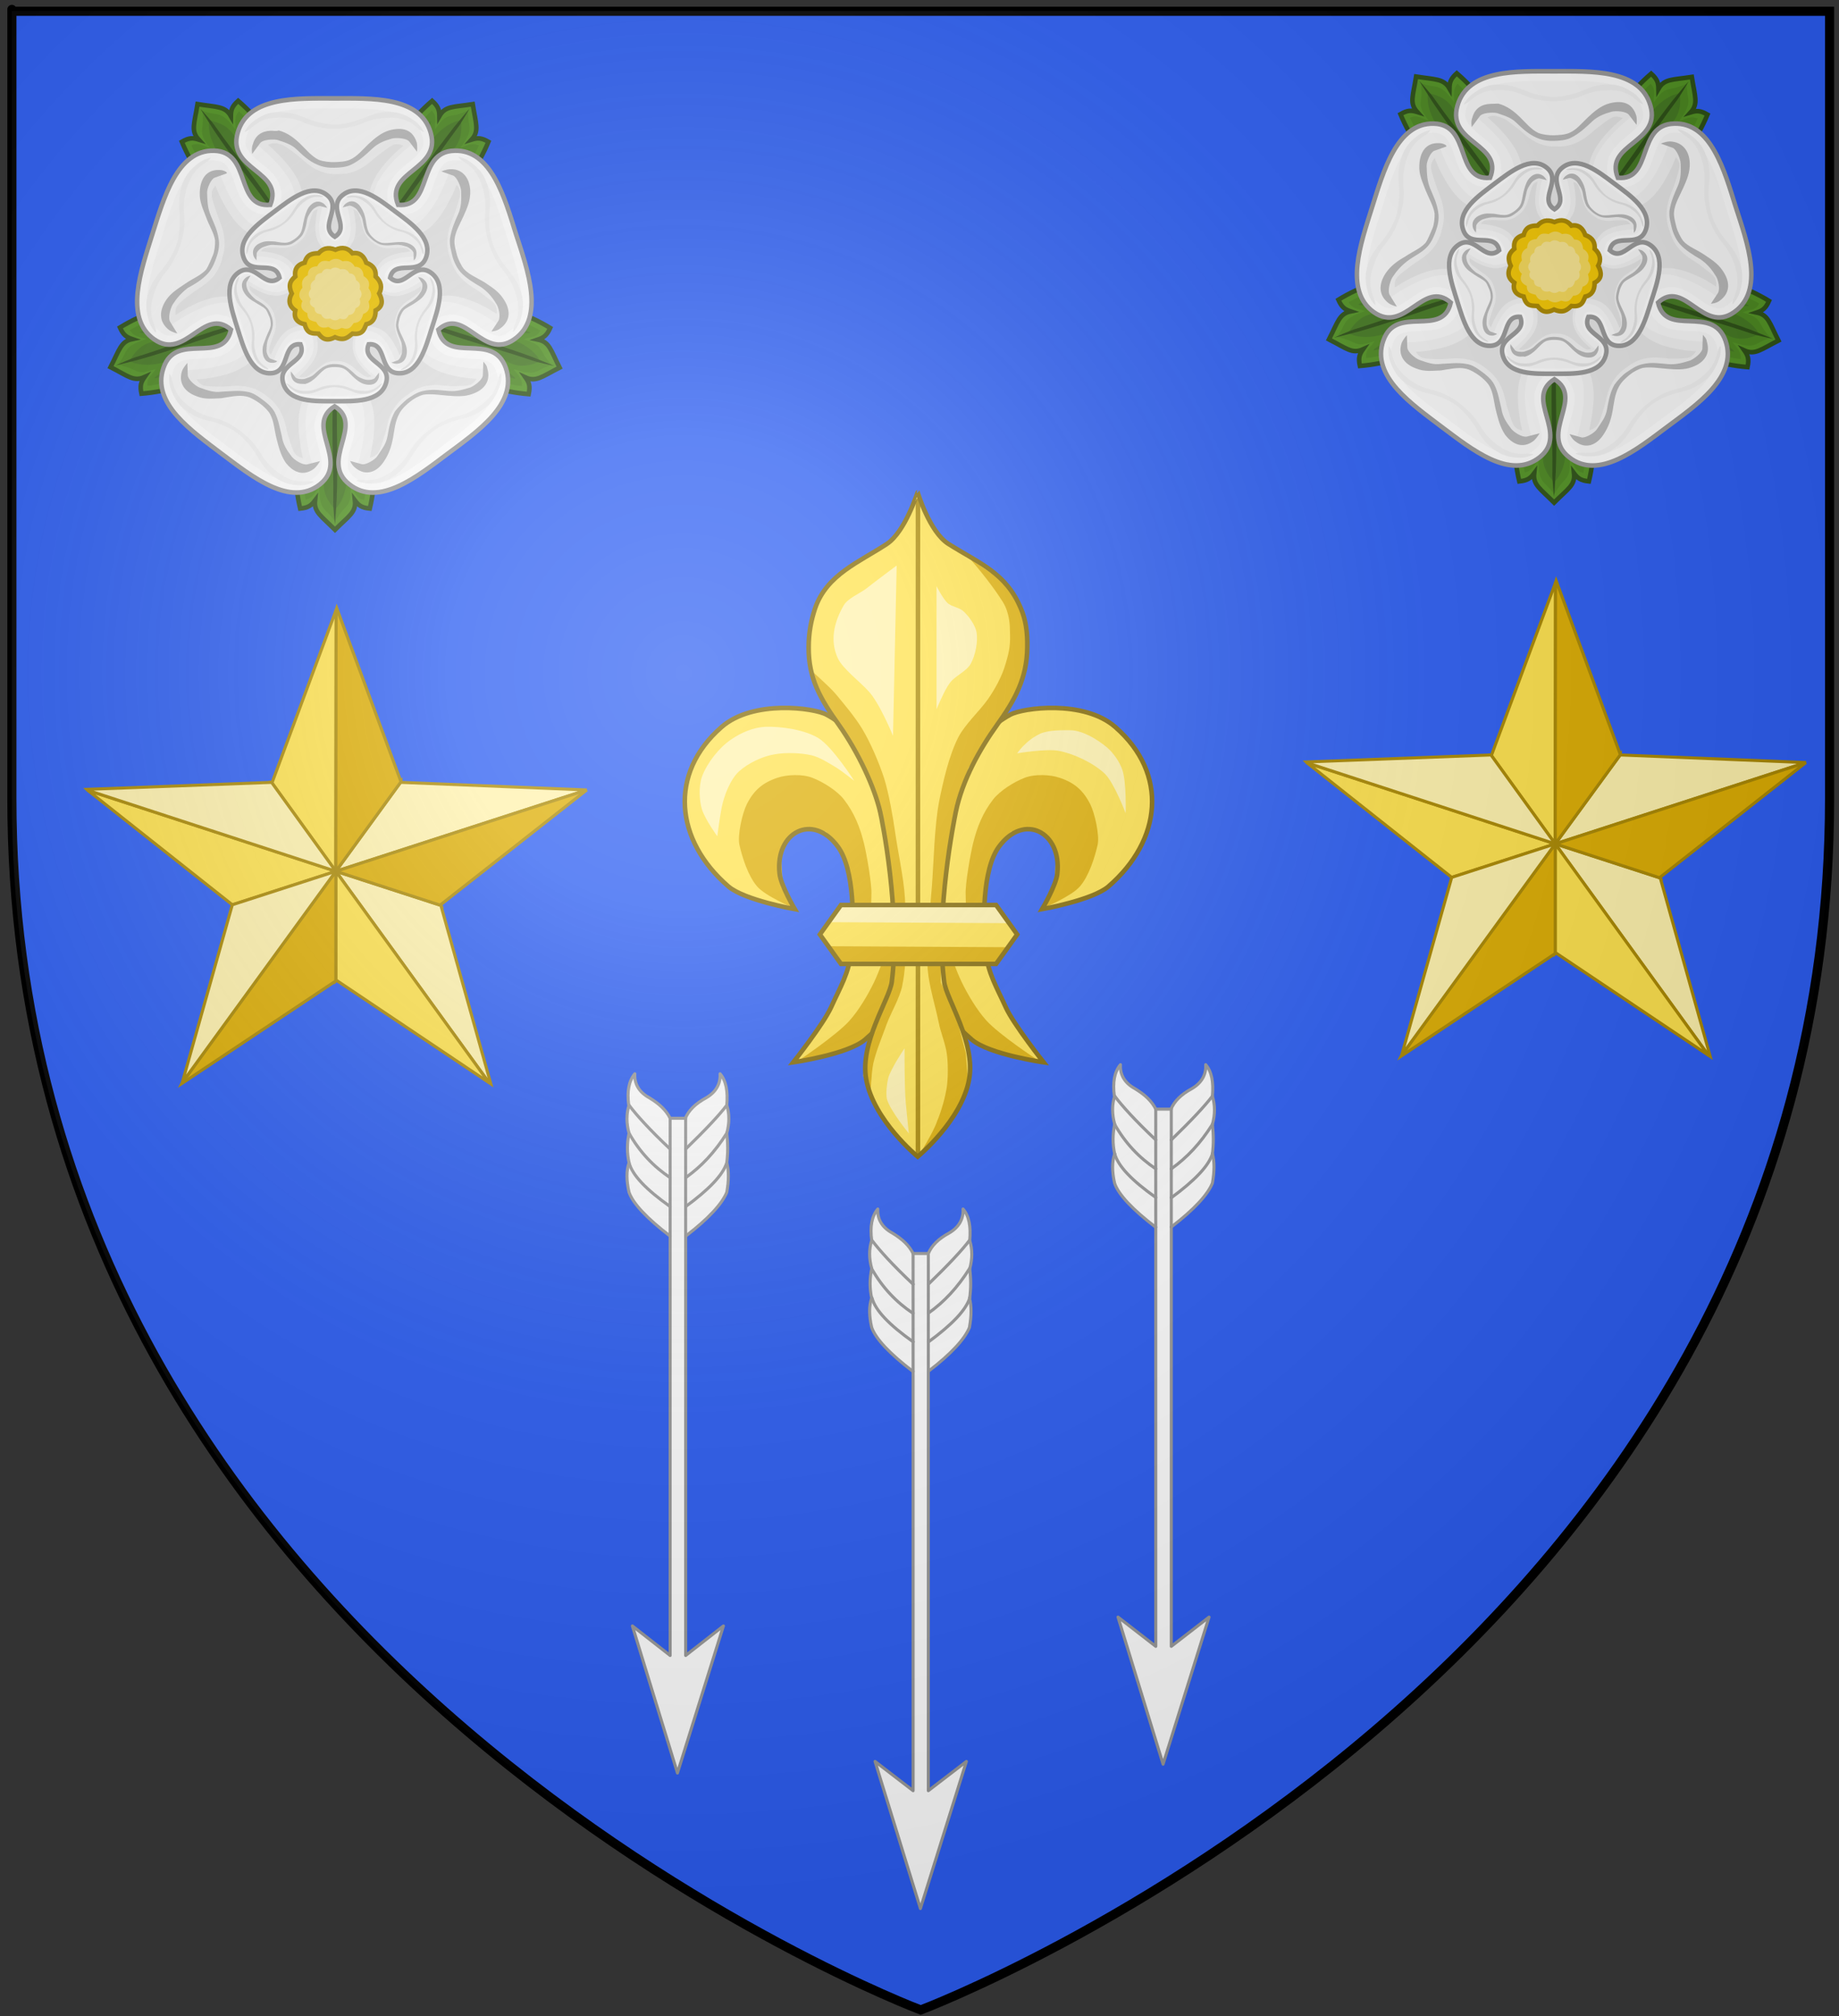 <?xml version="1.0" encoding="utf-8"?>
<!-- Generator: Adobe Illustrator 19.2.0, SVG Export Plug-In . SVG Version: 6.00 Build 0)  -->
<svg version="1.1"
	 id="svg2" inkscape:export-filename="/Users/olivier/Desktop/Blason Rouge/Blason_Vide_3D.png" inkscape:export-xdpi="144" inkscape:export-ydpi="144" inkscape:output_extension="org.inkscape.output.svg.inkscape" inkscape:version="0.91 r13725" sodipodi:docname="Template.svg" sodipodi:version="0.32" xmlns:cc="http://creativecommons.org/ns#" xmlns:dc="http://purl.org/dc/elements/1.1/" xmlns:inkscape="http://www.inkscape.org/namespaces/inkscape" xmlns:rdf="http://www.w3.org/1999/02/22-rdf-syntax-ns#" xmlns:sodipodi="http://sodipodi.sourceforge.net/DTD/sodipodi-0.dtd" xmlns:svg="http://www.w3.org/2000/svg"
	 xmlns="http://www.w3.org/2000/svg" xmlns:xlink="http://www.w3.org/1999/xlink" x="0px" y="0px" viewBox="0 0 604 662"
	 style="enable-background:new 0 0 604 662;" xml:space="preserve">
<rect x="0" y="0" width="604" height="662" fill="#333333" stroke="none"/>
<style type="text/css">
	.st0{fill:#2B5DF2;}
	.st1{fill:none;stroke:#000000;stroke-width:3;}
	.st2{fill:#FFE24B;}
	.st3{fill:#DDAD00;}
	.st4{fill:none;stroke:#806600;stroke-width:0.931;}
	.st5{fill:#FFF2AC;}
	.st6{fill:none;stroke:#AA8800;stroke-width:0.931;}
	.st7{fill:none;stroke:#806600;stroke-width:1.5;}
	.st8{fill:#FFFFFF;}
	.st9{fill:none;stroke:#999999;stroke-linecap:round;stroke-linejoin:round;}
	.st10{fill:#529423;stroke:#2D5016;stroke-width:1.076;}
	.st11{fill:#4B8820;}
	.st12{fill:#447821;}
	.st13{fill:#2D5016;}
	.st14{fill:#FFFFFF;stroke:#999999;stroke-width:1.008;}
	.st15{fill:#F9F9F9;}
	.st16{fill:#F2F2F2;}
	.st17{fill:#E6E6E6;}
	.st18{fill:#B9B9B9;}
	.st19{fill:#FFFFFF;stroke:#999999;stroke-width:1.891;}
	.st20{fill:#F3C702;stroke:#AA8800;stroke-width:1.023;}
	.st21{fill:#F5D858;}
	.st22{fill:#F8E58F;}
	.st23{fill:#FFE24B;stroke:#AA8800;}
	.st24{fill:#FFF2AC;stroke:#AA8800;}
	.st25{fill:#DDAD00;stroke:#AA8800;}
	.st26{fill:#FFFFFF;stroke:#AA8800;}
	.st27{fill:url(#path2875_1_);}
</style>
<sodipodi:namedview  bordercolor="#666666" borderopacity="1.0" gridtolerance="10.0" guidetolerance="10.0" height="660px" id="base" inkscape:current-layer="svg2" inkscape:cx="300" inkscape:cy="329.99986" inkscape:guide-bbox="true" inkscape:pageopacity="0.0" inkscape:pageshadow="2" inkscape:window-height="856" inkscape:window-maximized="0" inkscape:window-width="1280" inkscape:window-x="-4" inkscape:window-y="0" inkscape:zoom="1.1560601" objecttolerance="10.0" pagecolor="#ffffff" showgrid="false" showguides="true">
	</sodipodi:namedview>
<desc  id="desc4">SVG coat of arms</desc>
<g id="g9370" transform="matrix(0.607,0,0,0.694,-525.206,251.961)">
</g>
<g id="layer3">
	<path id="path2855" class="st0" d="M302.4,660c0,0,298.5-112.3,298.5-397.8s0-258.6,0-258.6H3.9v258.6
		C3.9,547.7,302.4,660,302.4,660z"/>
</g>
<g id="layer1">
	<path id="path1411" class="st1" d="M302.4,660c0,0-298.5-112.3-298.5-397.8s0-258.5,0-258.5h597v258.6
		C600.9,547.7,302.4,660,302.4,660z"/>
</g>
<g>
	<g id="g5465-5-1-6-0-0" transform="matrix(1.612,0,0,1.612,-722.263,-1181.033)">
		<g id="g4533-9-5-0-2-4" transform="translate(-20.418,559.639)">
			<path id="path4516-5-5-0-1-1" class="st2" d="M641.9,366.7c0.6-5.7,0.3-16.3-2.7-21.2c-1-1.6-3.5-3.5-5.4-3.5
				c-1.9,0.1-4.5,0.6-5.4,2.3c-0.8,1.5-1.4,4.8-1.2,6.5c0.3,2.4,3.1,7.3,3.1,7.3s-10.1-2-13.5-4.6c-3.4-2.6-7-7.5-8.1-11.6
				c-0.4-1.4-1.8-6,0-11.4c1.1-3.2,4.2-7.4,6.7-9.5c6.4-5.5,18.9-3.9,21.4-2.5c3.4,1.8,7.5,5.7,8.9,9.2c1.1,2.8,3.3,10.9,3.9,13.9
				c1.1,6,1.4,8.2,1.9,14.3c0.3,4.1,1.3,7.9,0.4,11.9c-0.5,2.2-1.1,7.2-2.3,10.5c-1.3,3.3-3.3,4.9-5,6.4c-3.5,3-14.6,4.6-14.6,4.6
				s6.1-7.7,7.7-11.2C639.6,374.2,641.5,371.2,641.9,366.7L641.9,366.7L641.9,366.7z"/>
			<path id="path4518-4-5-9-8-0" class="st2" d="M669.3,366.7c-0.6-5.7-0.3-16.3,2.7-21.2c1-1.6,3.5-3.5,5.4-3.5
				c1.9,0.1,4.5,0.6,5.4,2.3c0.8,1.5,1.4,4.8,1.2,6.5c-0.3,2.4-3.1,7.3-3.1,7.3s10.1-2,13.5-4.6c3.4-2.6,7-7.5,8.1-11.6
				c0.4-1.4,1.8-6,0-11.4c-1.1-3.2-4.2-7.4-6.7-9.5c-6.4-5.5-18.9-3.9-21.4-2.5c-3.4,1.8-7.5,5.7-8.9,9.2
				c-1.1,2.8-3.3,10.9-3.9,13.9c-1.1,6-1.4,8.2-1.9,14.3c-0.3,4.1-1.3,7.9-0.4,11.9c0.5,2.2,1.1,7.2,2.3,10.5c1.3,3.3,3.3,4.9,5,6.4
				c3.5,3,14.6,4.6,14.6,4.6s-6.1-7.7-7.7-11.2C671.6,374.2,669.7,371.2,669.3,366.7L669.3,366.7L669.3,366.7z"/>
		</g>
		<path id="path5446-9-8-5-7-8" class="st3" d="M659.2,948.4l-2.9,0l-9.4-3l-11.3-9.9l-8.3,7.9l-5.6,2.7l-6.5,2.2l-4.3,0.3
			c0,0,7.6-5.1,10.2-8c1.9-2.1,3.8-5.3,5-7.8c2.1-4.3,5.4-15,5.5-15.1l2.4-0.4l4.6,0.4c0,0,3.3,10.7,5.4,15c1.2,2.5,3.1,5.7,5,7.8
			C651.6,943.4,659.2,948.4,659.2,948.4L659.2,948.4L659.2,948.4z"/>
		<path id="path5457-1-2-6-1-1" class="st3" d="M660.7,917.6c0,0,5.7-2.4,7.4-4.4c1.8-2.1,3-5.8,3.6-8.5c0.4-2-0.6-6.4-1.5-8.2
			c-1.4-2.8-3.2-4.4-6.2-5.4c-2-0.7-5.2-0.8-7.2,0c-2.1,0.8-5,2.6-6.4,4.4c-2.1,2.7-3.3,5.7-4.1,9c-0.5,2-1.6,8.2-1.5,10.3
			c0,1.8,0.3,7.7,0.3,7.7l3.8,6.4l0.1-0.3l-0.3-10.6v-4.5l2-6.9l3.3-4.5l3.9-0.6l3.7,1.9l1.6,4l-0.3,4.9L660.7,917.6L660.7,917.6
			L660.7,917.6z"/>
		<path id="path5459-7-9-2-5-4" class="st3" d="M609.7,917.6c0,0-5.7-2.4-7.4-4.4c-1.8-2.1-3-5.8-3.6-8.5c-0.4-2,0.6-6.4,1.5-8.2
			c1.4-2.8,3.2-4.4,6.2-5.4c2-0.7,5.2-0.8,7.2,0c2.1,0.8,5,2.6,6.4,4.4c2.1,2.7,3.3,5.7,4.1,9c0.5,2,1.6,8.2,1.5,10.3
			c0,1.8-0.3,7.7-0.3,7.7l-3.8,6.4l-0.1-0.3l0.3-10.6v-4.5l-2-6.9l-3.3-4.5l-3.9-0.6l-3.7,1.9l-1.6,4l0.3,4.9L609.7,917.6
			L609.7,917.6z"/>
		<g id="g5451-5-8-8-5-8" transform="translate(-20.418,559.639)">
			<path id="path5453-5-2-5-8-8" class="st4" d="M641.9,366.7c0.6-5.7,0.7-16.6-2.7-21.2c-5.1-7-12.8-3-11.9,5.4
				c0.2,2.4,3.1,7.3,3.1,7.3s-10.2-1.8-13.5-4.6c-10.9-9.4-12.3-23-1.4-32.5c6.4-5.6,18.9-3.9,21.4-2.5c3.4,1.8,7.5,5.7,8.9,9.2
				c1.1,2.8,3.3,10.9,3.9,13.9c1.1,6,1.4,8.2,1.9,14.3c0.3,4.1,1.3,7.9,0.4,11.9c-0.5,2.2-1.1,7.2-2.3,10.5c-1.3,3.3-3.3,4.9-5,6.4
				c-3.5,3-14.6,4.6-14.6,4.6s6.1-7.7,7.7-11.2C639.6,374.2,641.5,371.2,641.9,366.7L641.9,366.7z"/>
			<path id="path5455-4-0-9-5-4" class="st4" d="M669.3,366.7c-0.6-5.7-0.7-16.6,2.7-21.2c5.1-7,12.8-3,11.9,5.4
				c-0.2,2.4-3.1,7.3-3.1,7.3s10.2-1.8,13.5-4.6c10.9-9.4,12.3-23,1.4-32.5c-6.4-5.6-18.9-3.9-21.4-2.5c-3.4,1.8-7.5,5.7-8.9,9.2
				c-1.1,2.8-3.3,10.9-3.9,13.9c-1.1,6-1.4,8.2-1.9,14.3c-0.3,4.1-1.3,7.9-0.4,11.9c0.5,2.2,1.1,7.2,2.3,10.5c1.3,3.3,3.3,4.9,5,6.4
				c3.5,3,14.6,4.6,14.6,4.6s-6.1-7.7-7.7-11.2C671.6,374.2,669.7,371.2,669.3,366.7L669.3,366.7z"/>
		</g>
		<path id="path5461-1-7-4-6-5" class="st5" d="M594.2,903c0,0,0.5-3.9,0.9-5.9c0.5-2.4,1.7-5.6,3.5-7.3c1.9-1.7,4.8-3.1,7.3-3.5
			c2.2-0.4,5.3-0.3,7.5,0.2c1.7,0.4,3.7,1.7,5.2,2.6c1.1,0.7,3.5,2.6,3.5,2.6s-4.4-6.9-7.3-8.7c-2.8-1.7-7.5-2.4-10.8-2.3
			c-2.4,0.1-5,1.2-7,2.6c-2.4,1.6-4.9,4.8-5.9,7.5c-0.7,1.9-0.6,4.9,0,6.8C591.8,899.7,594.2,903,594.2,903L594.2,903L594.2,903z"/>
		<path id="path5463-8-4-3-7-7" class="st5" d="M655.3,886.1c0,0,6-1,8.5-0.5c3.1,0.6,7.1,2.5,9.4,4.7c1.9,1.9,4.2,8,4.2,8
			s0.2-6.4-0.7-8.9c-0.5-1.5-1.8-3.4-3.1-4.5c-1.9-1.6-5-3.5-7.5-3.5c-1.3,0-4.3-0.1-6.1,0.7C657,883.5,655.3,886.1,655.3,886.1
			L655.3,886.1z"/>
	</g>
	<g id="g4565-3-5-0-4-8" transform="matrix(1.612,0,0,1.612,-747.114,-1165.497)">
		<path id="path4520-5-8-5-1-4" class="st2" d="M650.5,958.8c0,0,9-7.4,10.5-15.7c1.3-7.5-4.6-16.3-5.1-19.8
			c-1.8-14.2,2-33,2.4-34.5c1.4-6.1,3.1-8.7,4-10.7c0.7-1.4,2.6-4.3,4.4-7.1c1.1-1.6,3.5-4.6,4.7-7.6c1.3-3.2,1.4-6.5,1.4-8.2
			c0-3-0.5-5.5-1.3-7.9c-0.7-2.3-3.2-6-6.7-8.2c-3.8-2.3-6.9-4.2-8.1-4.9c-3.9-2.4-6.2-10.5-6.3-10.5c0,0-2.4,8-6.3,10.5
			c-1.2,0.7-4.1,2.6-7.9,4.9c-3.5,2.2-6,5.9-6.7,8.2c-0.8,2.4-1.3,4.9-1.3,7.9c0,1.7,0.1,5,1.4,8.2c1.2,3,3.6,6,4.7,7.6
			c1.9,2.8,3.8,5.7,4.4,7.1c0.9,2,2.6,4.6,4,10.7c0.3,1.5,4.2,20.4,2.4,34.5c-0.5,3.5-6.6,12.3-5.2,19.8
			C641.5,951.4,650.5,958.8,650.5,958.8z"/>
		<path id="path4544-2-3-6-6-5" class="st6" d="M650.5,958.8l0-134.2"/>
	</g>
	<path id="path5377-2-0-3-1-8" class="st3" d="M301.8,379.4l11.8-13.2l4.5-8.6l-0.9-11.8l-3.2-12.3l-5-10.9v-17.7l1.8-17.7l2.3-19.6
		l5-15.5l8.2-11.4l6.8-11.8l2.7-6.4l1.4-11.4l-1.8-10.9l-5.8-9.2l-11.1-7.6c0,0,6.6,7.4,10.9,14.3c2.3,3.7,2.3,8.3,2.3,9.3
		c0.2,4.5-0.1,6.6-1.4,10.9c-1.1,4-3.5,8.4-5.9,11.8c-2.7,3.8-7.4,8.1-9.6,12.3c-3.1,6-5.1,14.8-6.4,21.4
		c-1.5,8.1-1.7,19.1-2.3,27.3c-0.6,8.3-2,19.4-1.4,27.7c0.4,5.3,2.7,12.7,3.6,17.3c0.6,3.2,2.3,7.2,2.7,10.5c0.4,3.1,0.4,7.4,0,10.5
		c-0.5,3.5-1.8,8.1-3.2,11.4C306.7,371.6,301.8,379.4,301.8,379.4C301.8,379.4,301.8,379.4,301.8,379.4z"/>
	<path id="path5379-6-6-6-2-8" class="st3" d="M285.9,359.3c0,0,0.3-7.1,0.9-10c0.9-4.1,3.1-9.3,4.5-13.2c1.4-3.7,4.2-8.4,5-12.3
		c1.8-8.5,1.4-20.4,0.9-29.1c-0.4-6.5-2.3-15-3.2-21.4c-0.7-5-2.1-12.9-3.6-17.7c-1.7-5.2-4.5-11.8-7.3-16.4
		c-2.4-3.9-5.7-7.8-8.6-11.3c-2.3-2.7-8.6-8.2-8.6-8.2l0.9,0.3l1,4.9l4.2,7l4.2,7.7l7,10.8l4.5,11.5l2.4,12.2l2.1,16.7l1,16.7V323
		l-3.8,8l-4.5,12.2l-1.4,10.1L285.9,359.3C285.9,359.3,285.9,359.3,285.9,359.3z"/>
	<path id="path5375-6-2-3-0-9" class="st7" d="M301.4,379.8c0,0,14.5-11.9,16.9-25.4c2.2-12.1-7.5-26.3-8.2-32
		c-2.9-22.8,3.3-53.2,3.8-55.7c2.2-10.7,8-20.9,13.6-28.7c5.8-8.1,9.8-15.2,9.9-25.5c0.1-4.8-0.5-9-2.1-12.7
		c-4.9-11.7-13.5-14.7-23.8-21.2c-6.2-3.9-10.1-16.9-10.1-16.9c-0.1,0-4,12.8-10.1,16.9c-8.9,5.9-19.8,10-23.6,21.2
		c-1.3,3.9-2.1,8-2.1,12.7c-0.1,10.3,3.9,17.1,9.9,25.5c6.5,9.2,11.8,20.7,13.6,28.7c0.6,2.5,6.7,32.9,3.8,55.7
		c-0.7,5.7-10.6,19.9-8.4,32C286.9,367.9,301.4,379.8,301.4,379.8L301.4,379.8z"/>
	<path id="path5381-7-2-0-4-4" class="st5" d="M293.3,241.6l1.2-55.9c0,0-7,5.2-9.9,7.5c-2.2,1.7-6.1,3.2-7.5,5.6
		c-3.2,5.5-4.6,11.6-1.9,17.4c1.6,3.4,7.4,7.8,9.9,10.6C288.7,230.4,293.3,241.6,293.3,241.6L293.3,241.6z"/>
	<path id="path5383-8-5-8-4-7" class="st5" d="M307.6,232.9v-40.4c0,0,2.2,4.3,3.7,5.6c1.3,1.1,3.7,1.4,5,2.5
		c1.8,1.6,3.9,4.5,4.4,6.8c0.6,3.2-0.3,7.7-1.9,10.6c-1.3,2.4-5.2,4-6.8,6.2C310.2,226.5,307.6,232.9,307.6,232.9z"/>
	<path id="path5385-4-2-4-5-0" class="st5" d="M297.5,362.2c-0.5-5.4-0.4-18-0.4-18s-4.6,6.8-5.4,9.9c-0.4,1.6-0.8,5.1-0.4,6.8
		c1,3.7,7.2,11.3,7.2,11.3S297.7,364.7,297.5,362.2z"/>
	<g id="g5496-1-2-0-9-4" transform="matrix(1.612,0,0,1.612,-722.263,-1181.033)">
		<g id="g5416-7-7-4-7-0">
			<g id="g5407-1-1-6-5-6">
				<path id="path4522-8-5-4-3-5" class="st2" d="M655.3,923l-4.3-6h-31.6l-4.3,6l4.3,6H651L655.3,923z"/>
				<g id="g5393-7-2-6-9-3">
					<g id="g5387-8-1-4-0-8">
						<g id="g5370-7-1-3-5-5">
							<path id="path5364-7-0-8-5-1" class="st5" d="M617.4,920.5l35.9,0.2l-2.6-3.7l-31.3-0.1L617.4,920.5L617.4,920.5L617.4,920.5
								z"/>
							<path id="path5366-4-1-4-6-2" class="st3" d="M653.1,925.6l-35.9-0.2l2.6,3.7l31.3,0.1L653.1,925.6L653.1,925.6L653.1,925.6z
								"/>
							<path id="path5368-4-8-0-3-4" class="st4" d="M655.3,923l-4.3-6h-31.6l-4.3,6l4.3,6H651L655.3,923z"/>
						</g>
					</g>
				</g>
			</g>
		</g>
	</g>
</g>
<g>
	<g>
		<path class="st8" d="M238.7,372.1c0.9-3.2,0.9-6.4,0-9.2c-2.4,3.2-7,8-13.5,14.4v9.5C230.4,383.1,234.8,378.3,238.7,372.1"/>
		<path class="st8" d="M238.7,391.5c0.7-3.9,0.7-7.1,0-9.7c-1.3,4.1-5.9,8.8-13.5,14.4v9.7C232.8,400,237.2,395.1,238.7,391.5"/>
		<path class="st8" d="M238.7,381.8c0.4-3.2,0.4-6.2,0-9.7c-3.9,6.2-8.3,11-13.5,14.6v9.5C232.8,390.6,237.4,385.9,238.7,381.8"/>
		<path class="st8" d="M238.7,362.9c0.4-4.5-0.2-8-2.2-10.3c0.2,3.2-1.3,6-4.6,7.9c-3.5,1.9-5.7,4.1-6.8,6.7v10.1
			C231.7,370.8,236.3,366.1,238.7,362.9"/>
		<path class="st8" d="M220.1,367.2c-1.3-2.6-3.5-4.7-6.8-6.7c-3.5-1.9-5-4.7-4.8-7.9c-2,2.4-2.6,5.8-2,10.3
			c2.4,3.2,6.8,8,13.5,14.4V367.2"/>
		<polyline class="st8" points="225.2,367.2 220.1,367.2 220.1,377.3 220.1,386.7 220.1,396.2 220.1,405.9 220.1,543.6 207.7,533.9 
			222.5,582.2 237.6,533.9 225.2,543.6 225.2,405.9 225.2,396.2 225.2,386.7 225.2,377.3 225.2,367.2 		"/>
		<path class="st8" d="M206.6,372.1c-0.7,3.4-0.7,6.4,0,9.7c1.1,4.1,5.7,8.8,13.5,14.4v-9.5C214.7,383.1,210.1,378.3,206.6,372.1"/>
		<path class="st8" d="M206.6,362.9c-0.9,2.8-0.9,6,0,9.2c3.5,6.2,8.1,11,13.5,14.6v-9.5C213.4,370.8,209,366.1,206.6,362.9"/>
		<path class="st8" d="M220.1,405.9v-9.7c-7.9-5.6-12.4-10.3-13.5-14.4c-0.9,2.6-0.9,5.8,0,9.7C207.9,395.1,212.5,400,220.1,405.9"
			/>
		<line class="st9" x1="220.1" y1="405.9" x2="220.1" y2="396.2"/>
		<path class="st9" d="M225.2,405.9c7.6-5.8,12-10.7,13.5-14.4c0.7-3.9,0.7-7.1,0-9.7"/>
		<path class="st9" d="M238.7,381.8c0.4-3.2,0.4-6.2,0-9.7"/>
		<path class="st9" d="M238.7,362.9c0.4-4.5-0.2-8-2.2-10.3c0.2,3.2-1.3,6-4.6,7.9c-3.5,1.9-5.7,4.1-6.8,6.7"/>
		<path class="st9" d="M220.1,367.2c-1.3-2.6-3.5-4.7-6.8-6.7c-3.5-1.9-5-4.7-4.8-7.9c-2,2.4-2.6,5.8-2,10.3"/>
		<line class="st9" x1="225.2" y1="367.2" x2="220.1" y2="367.2"/>
		<path class="st9" d="M206.6,372.1c-0.7,3.4-0.7,6.4,0,9.7"/>
		<line class="st9" x1="225.2" y1="367.2" x2="225.2" y2="377.3"/>
		<line class="st9" x1="220.1" y1="377.3" x2="220.1" y2="367.2"/>
		<path class="st9" d="M206.6,362.9c-0.9,2.8-0.9,6,0,9.2"/>
		<path class="st9" d="M220.1,377.3c-6.8-6.4-11.1-11.2-13.5-14.4"/>
		<line class="st9" x1="220.1" y1="396.2" x2="220.1" y2="386.7"/>
		<path class="st9" d="M238.7,372.1c0.9-3.2,0.9-6.4,0-9.2"/>
		<path class="st9" d="M206.6,381.8c-0.9,2.6-0.9,5.8,0,9.7c1.3,3.7,5.9,8.6,13.5,14.4"/>
		<line class="st9" x1="225.2" y1="396.2" x2="225.2" y2="405.9"/>
		<line class="st9" x1="225.2" y1="386.7" x2="225.2" y2="396.2"/>
		<line class="st9" x1="220.1" y1="386.7" x2="220.1" y2="377.3"/>
		<path class="st9" d="M220.1,396.2c-7.9-5.6-12.4-10.3-13.5-14.4"/>
		<path class="st9" d="M206.6,372.1c3.5,6.2,8.1,11,13.5,14.6"/>
		<line class="st9" x1="225.2" y1="377.3" x2="225.2" y2="386.7"/>
		<path class="st9" d="M225.2,377.3c6.6-6.4,11.1-11.2,13.5-14.4"/>
		<path class="st9" d="M238.7,381.8c-1.3,4.1-5.9,8.8-13.5,14.4"/>
		<path class="st9" d="M225.2,386.7c5.2-3.7,9.6-8.4,13.5-14.6"/>
		<polyline class="st9" points="220.1,405.9 220.1,543.6 207.7,533.9 222.5,582.2 237.6,533.9 225.2,543.6 225.2,405.9 		"/>
	</g>
	<g>
		<path class="st8" d="M318.5,416.6c0.9-3.2,0.9-6.4,0-9.2c-2.4,3.2-7,8-13.5,14.4v9.5C310.2,427.5,314.5,422.8,318.5,416.6"/>
		<path class="st8" d="M318.5,435.9c0.7-3.9,0.7-7.1,0-9.7c-1.3,4.1-5.9,8.8-13.5,14.4v9.7C312.6,444.5,316.9,439.6,318.5,435.9"/>
		<path class="st8" d="M318.5,426.2c0.4-3.2,0.4-6.2,0-9.7c-3.9,6.2-8.3,11-13.5,14.6v9.5C312.6,435.1,317.1,430.3,318.5,426.2"/>
		<path class="st8" d="M318.5,407.3c0.4-4.5-0.2-8-2.2-10.3c0.2,3.2-1.3,6-4.6,7.9c-3.5,1.9-5.7,4.1-6.8,6.7v10.1
			C311.5,415.3,316.1,410.6,318.5,407.3"/>
		<path class="st8" d="M299.9,411.6c-1.3-2.6-3.5-4.7-6.8-6.7c-3.5-1.9-5-4.7-4.8-7.9c-2,2.4-2.6,5.8-2,10.3
			c2.4,3.2,6.8,8,13.5,14.4V411.6"/>
		<polyline class="st8" points="304.9,411.6 299.9,411.6 299.9,421.7 299.9,431.2 299.9,440.6 299.9,450.3 299.9,588 287.4,578.4 
			302.3,626.7 317.4,578.4 304.9,588 304.9,450.3 304.9,440.6 304.9,431.2 304.9,421.7 304.9,411.6 		"/>
		<path class="st8" d="M286.3,416.6c-0.7,3.4-0.7,6.4,0,9.7c1.1,4.1,5.7,8.8,13.5,14.4v-9.5C294.4,427.5,289.8,422.8,286.3,416.6"/>
		<path class="st8" d="M286.3,407.3c-0.9,2.8-0.9,6,0,9.2c3.5,6.2,8.1,11,13.5,14.6v-9.5C293.1,415.3,288.7,410.6,286.3,407.3"/>
		<path class="st8" d="M299.9,450.3v-9.7c-7.9-5.6-12.4-10.3-13.5-14.4c-0.9,2.6-0.9,5.8,0,9.7C287.7,439.6,292.2,444.5,299.9,450.3
			"/>
		<line class="st9" x1="299.9" y1="450.3" x2="299.9" y2="440.6"/>
		<path class="st9" d="M304.9,450.3c7.6-5.8,12-10.7,13.5-14.4c0.7-3.9,0.7-7.1,0-9.7"/>
		<path class="st9" d="M318.5,426.2c0.4-3.2,0.4-6.2,0-9.7"/>
		<path class="st9" d="M318.5,407.3c0.4-4.5-0.2-8-2.2-10.3c0.2,3.2-1.3,6-4.6,7.9c-3.5,1.9-5.7,4.1-6.8,6.7"/>
		<path class="st9" d="M299.9,411.6c-1.3-2.6-3.5-4.7-6.8-6.7c-3.5-1.9-5-4.7-4.8-7.9c-2,2.4-2.6,5.8-2,10.3"/>
		<line class="st9" x1="304.9" y1="411.6" x2="299.9" y2="411.6"/>
		<path class="st9" d="M286.3,416.6c-0.7,3.4-0.7,6.4,0,9.7"/>
		<line class="st9" x1="304.9" y1="411.6" x2="304.9" y2="421.7"/>
		<line class="st9" x1="299.9" y1="421.7" x2="299.9" y2="411.6"/>
		<path class="st9" d="M286.3,407.3c-0.9,2.8-0.9,6,0,9.2"/>
		<path class="st9" d="M299.9,421.7c-6.8-6.4-11.1-11.2-13.5-14.4"/>
		<line class="st9" x1="299.9" y1="440.6" x2="299.9" y2="431.2"/>
		<path class="st9" d="M318.5,416.6c0.9-3.2,0.9-6.4,0-9.2"/>
		<path class="st9" d="M286.3,426.2c-0.9,2.6-0.9,5.8,0,9.7c1.3,3.7,5.9,8.6,13.5,14.4"/>
		<line class="st9" x1="304.9" y1="440.6" x2="304.9" y2="450.3"/>
		<line class="st9" x1="304.9" y1="431.2" x2="304.9" y2="440.6"/>
		<line class="st9" x1="299.9" y1="431.2" x2="299.9" y2="421.7"/>
		<path class="st9" d="M299.9,440.6c-7.9-5.6-12.4-10.3-13.5-14.4"/>
		<path class="st9" d="M286.3,416.6c3.5,6.2,8.1,11,13.5,14.6"/>
		<line class="st9" x1="304.9" y1="421.7" x2="304.9" y2="431.2"/>
		<path class="st9" d="M304.9,421.7c6.6-6.4,11.1-11.2,13.5-14.4"/>
		<path class="st9" d="M318.5,426.2c-1.3,4.1-5.9,8.8-13.5,14.4"/>
		<path class="st9" d="M304.9,431.2c5.2-3.7,9.6-8.4,13.5-14.6"/>
		<polyline class="st9" points="299.9,450.3 299.9,588 287.4,578.4 302.3,626.7 317.4,578.4 304.9,588 304.9,450.3 		"/>
	</g>
	<g>
		<path class="st8" d="M398.2,369.2c0.9-3.2,0.9-6.4,0-9.2c-2.4,3.2-7,8-13.5,14.4v9.5C389.9,380.1,394.3,375.4,398.2,369.2"/>
		<path class="st8" d="M398.2,388.5c0.7-3.9,0.7-7.1,0-9.7c-1.3,4.1-5.9,8.8-13.5,14.4v9.7C392.3,397.1,396.7,392.2,398.2,388.5"/>
		<path class="st8" d="M398.2,378.9c0.4-3.2,0.4-6.2,0-9.7c-3.9,6.2-8.3,11-13.5,14.6v9.5C392.3,387.7,396.9,382.9,398.2,378.9"/>
		<path class="st8" d="M398.2,359.9c0.4-4.5-0.2-8-2.2-10.3c0.2,3.2-1.3,6-4.6,7.9c-3.5,1.9-5.7,4.1-6.8,6.7v10.1
			C391.2,367.9,395.8,363.2,398.2,359.9"/>
		<path class="st8" d="M379.6,364.2c-1.3-2.6-3.5-4.7-6.8-6.7c-3.5-1.9-5-4.7-4.8-7.9c-2,2.4-2.6,5.8-2,10.3
			c2.4,3.2,6.8,8,13.5,14.4V364.2"/>
		<polyline class="st8" points="384.7,364.2 379.6,364.2 379.6,374.3 379.6,383.8 379.6,393.2 379.6,402.9 379.6,540.6 367.2,531 
			382,579.3 397.1,531 384.7,540.6 384.7,402.9 384.7,393.2 384.7,383.8 384.7,374.3 384.7,364.2 		"/>
		<path class="st8" d="M366.1,369.2c-0.7,3.4-0.7,6.4,0,9.7c1.1,4.1,5.7,8.8,13.5,14.4v-9.5C374.2,380.1,369.6,375.4,366.1,369.2"/>
		<path class="st8" d="M366.1,359.9c-0.9,2.8-0.9,6,0,9.2c3.5,6.2,8.1,11,13.5,14.6v-9.5C372.9,367.9,368.5,363.2,366.1,359.9"/>
		<path class="st8" d="M379.6,402.9v-9.7c-7.9-5.6-12.4-10.3-13.5-14.4c-0.9,2.6-0.9,5.8,0,9.7C367.4,392.2,372,397.1,379.6,402.9"
			/>
		<line class="st9" x1="379.6" y1="402.9" x2="379.6" y2="393.2"/>
		<path class="st9" d="M384.7,402.9c7.6-5.8,12-10.7,13.5-14.4c0.7-3.9,0.7-7.1,0-9.7"/>
		<path class="st9" d="M398.2,378.9c0.4-3.2,0.4-6.2,0-9.7"/>
		<path class="st9" d="M398.2,359.9c0.4-4.5-0.2-8-2.2-10.3c0.2,3.2-1.3,6-4.6,7.9c-3.5,1.9-5.7,4.1-6.8,6.7"/>
		<path class="st9" d="M379.6,364.2c-1.3-2.6-3.5-4.7-6.8-6.7c-3.5-1.9-5-4.7-4.8-7.9c-2,2.4-2.6,5.8-2,10.3"/>
		<line class="st9" x1="384.7" y1="364.2" x2="379.6" y2="364.2"/>
		<path class="st9" d="M366.1,369.2c-0.7,3.4-0.7,6.4,0,9.7"/>
		<line class="st9" x1="384.7" y1="364.2" x2="384.7" y2="374.3"/>
		<line class="st9" x1="379.6" y1="374.3" x2="379.6" y2="364.2"/>
		<path class="st9" d="M366.1,359.9c-0.9,2.8-0.9,6,0,9.2"/>
		<path class="st9" d="M379.6,374.3c-6.8-6.4-11.1-11.2-13.5-14.4"/>
		<line class="st9" x1="379.6" y1="393.2" x2="379.6" y2="383.8"/>
		<path class="st9" d="M398.2,369.2c0.9-3.2,0.9-6.4,0-9.2"/>
		<path class="st9" d="M366.1,378.9c-0.9,2.6-0.9,5.8,0,9.7c1.3,3.7,5.9,8.6,13.5,14.4"/>
		<line class="st9" x1="384.7" y1="393.2" x2="384.7" y2="402.9"/>
		<line class="st9" x1="384.7" y1="383.8" x2="384.7" y2="393.2"/>
		<line class="st9" x1="379.6" y1="383.8" x2="379.6" y2="374.3"/>
		<path class="st9" d="M379.6,393.2c-7.9-5.6-12.4-10.3-13.5-14.4"/>
		<path class="st9" d="M366.1,369.2c3.5,6.2,8.1,11,13.5,14.6"/>
		<line class="st9" x1="384.7" y1="374.3" x2="384.7" y2="383.8"/>
		<path class="st9" d="M384.7,374.3c6.6-6.4,11.1-11.2,13.5-14.4"/>
		<path class="st9" d="M398.2,378.9c-1.3,4.1-5.9,8.8-13.5,14.4"/>
		<path class="st9" d="M384.7,383.8c5.2-3.7,9.6-8.4,13.5-14.6"/>
		<polyline class="st9" points="379.6,402.9 379.6,540.6 367.2,531 382,579.3 397.1,531 384.7,540.6 384.7,402.9 		"/>
	</g>
</g>
<g>
	<g>
		<g id="layer1_2_" transform="translate(-53.549,867.914)" inkscape:groupmode="layer" inkscape:label="Layer">
			<g id="g11618-9-0-2_1_" transform="matrix(1.127,0,0,1.127,186.794,233.424)">
			</g>
			<g id="g12789-5-3-9-0_1_" transform="matrix(0.998,0.068,-0.068,0.998,-130.311,-830.229)">
			</g>
			<g id="g16068_1_">
				<g id="g20337_1_" transform="matrix(1.605,-1.254,-1.254,-1.605,1340.209,-374.3)">
				</g>
				<g id="g20237_1_" transform="matrix(-0.561,1.958,1.958,0.561,-1620.89,-380.223)">
				</g>
				<g id="g20241_1_" transform="matrix(0.561,-1.958,1.958,0.561,-1142.167,-2049.793)">
				</g>
				<g id="g20325_1_" transform="matrix(1.689,1.139,1.139,-1.689,-142.492,698.421)">
				</g>
				<g id="g20349_1_" transform="matrix(-0.697,-1.914,-1.914,0.697,778.171,-2115.921)">
				</g>
				<g id="g23622_1_" transform="matrix(1.466,0,0,-1.466,414.976,-2030.135)">
					<g id="g22529_1_" transform="translate(-1.054,0)">
						
							<g id="g22531_1_" transform="matrix(-0.951,0,0,-0.951,-291.689,-1688.988)" inkscape:transform-center-y="-58.481047">
							<path id="path22533_1_" inkscape:connector-curvature="0" sodipodi:nodetypes="ccccccc" class="st10" d="M-414.7-861.5
								c-8.5,5.7-11.1,20.4-8.2,32.5c1.9-0.2,2.6-0.7,3.5-1.9c-0.3,2.8,1.4,3.6,4.7,6.9c3.3-3.3,5-4.2,4.7-6.9
								c0.9,1.2,1.6,1.7,3.5,1.9C-403.6-841.2-406.2-855.8-414.7-861.5z"/>
							<path id="path22535_1_" inkscape:connector-curvature="0" sodipodi:nodetypes="ccccccc" class="st11" d="M-414.7-859.4
								c-6.7,5.2-9,17.8-6.9,28.4c2-0.4,1.9-1.6,3.2-3.1c-0.1,5.4,1.1,3.5,3.7,8.2c2.2-3.5,3.7-2.1,3.7-8.3c1.1,1.6,1.5,2.7,3.2,3.1
								C-405.7-841.6-408-854.2-414.7-859.4z"/>
							<path id="path22537_1_" inkscape:connector-curvature="0" sodipodi:nodetypes="ccccccc" class="st12" d="M-414.7-857.4
								c-5,4.7-7.1,15.4-5.7,24.3c0.9-1,0-2.9,2.9-3.4c0,2.3,0.8,5.8,2.8,7.7c1.4-1.6,3.3-4,2.4-7.7c2.7,0,2.4,2.4,3.3,3.4
								C-407.6-842.1-409.7-852.7-414.7-857.4z"/>
							<path id="path22539_1_" inkscape:connector-curvature="0" sodipodi:nodetypes="csscssc" class="st13" d="M-414.7-859.3
								c0,0-0.4,2.4-0.4,3.6c0,8.4-0.3,16.6,0,24.4c0.1,2,0.4,5.9,0.4,5.9s0.5-4,0.4-5.9c-0.1-8.4,0.5-16.6,0-24.4
								C-414.3-856.9-414.7-859.3-414.7-859.3z"/>
						</g>
						<g id="g22541_1_" transform="translate(-2.7724373e-6,0)">
							
								<g id="g22543_1_" transform="matrix(0.769,0.559,-0.559,0.769,-534.618,-131.924)" inkscape:transform-center-x="36.529251" inkscape:transform-center-y="47.890402">
								<path id="path22545_1_" inkscape:connector-curvature="0" sodipodi:nodetypes="ccccccc" class="st10" d="M96.6-989.4
									c-8.5,5.7-11.1,20.4-8.2,32.5c1.9-0.2,2.6-0.7,3.5-1.9c-0.3,2.8,1.4,3.6,4.7,6.9c3.3-3.3,5-4.2,4.7-6.9
									c0.9,1.2,1.6,1.7,3.5,1.9C107.7-969,105.1-983.6,96.6-989.4z"/>
								<path id="path22547_1_" inkscape:connector-curvature="0" sodipodi:nodetypes="ccccccc" class="st11" d="M96.6-987.3
									c-6.7,5.2-9,17.8-6.9,28.4c2-0.4,1.9-1.6,3.2-3.1c-0.1,5.4,1.1,3.5,3.7,8.2c2.2-3.5,3.7-2.1,3.7-8.3
									c1.1,1.6,1.5,2.7,3.2,3.1C105.6-969.4,103.3-982,96.6-987.3z"/>
								<path id="path22549_1_" inkscape:connector-curvature="0" sodipodi:nodetypes="ccccccc" class="st12" d="M96.6-985.3
									c-5,4.7-7.1,15.4-5.7,24.3c0.9-1,0-2.9,2.9-3.4c0,2.3,0.8,5.8,2.8,7.7c1.4-1.6,3.3-4,2.4-7.7c2.7,0,2.4,2.4,3.3,3.4
									C103.7-969.9,101.7-980.6,96.6-985.3z"/>
								<path id="path22551_1_" inkscape:connector-curvature="0" sodipodi:nodetypes="csscssc" class="st13" d="M96.6-987.1
									c0,0-0.4,2.4-0.4,3.6c0,8.4-0.3,16.6,0,24.4c0.1,2,0.4,5.9,0.4,5.9s0.5-4,0.4-5.9c-0.1-8.4,0.5-16.6,0-24.4
									C97-984.7,96.6-987.1,96.6-987.1z"/>
							</g>
							
								<g id="g22553_1_" transform="matrix(0.769,-0.559,0.559,0.769,426.996,-286.507)" inkscape:transform-center-x="-36.529253" inkscape:transform-center-y="47.890407">
								<path id="path22555_1_" inkscape:connector-curvature="0" sodipodi:nodetypes="ccccccc" class="st10" d="M74.1-664.4
									c-8.5,5.7-11.1,20.4-8.2,32.5c1.9-0.2,2.6-0.7,3.5-1.9c-0.3,2.8,1.4,3.6,4.7,6.9c3.3-3.3,5-4.2,4.7-6.9
									c0.9,1.2,1.6,1.7,3.5,1.9C85.2-644,82.6-658.7,74.1-664.4z"/>
								<path id="path22557_1_" inkscape:connector-curvature="0" sodipodi:nodetypes="ccccccc" class="st11" d="M74.1-662.3
									c-6.7,5.2-9,17.8-6.9,28.4c2-0.4,1.9-1.6,3.2-3.1c-0.1,5.4,1.1,3.5,3.7,8.2c2.2-3.5,3.7-2.1,3.7-8.3
									c1.1,1.6,1.5,2.7,3.2,3.1C83.1-644.5,80.8-657.1,74.1-662.3z"/>
								<path id="path22559_1_" inkscape:connector-curvature="0" sodipodi:nodetypes="ccccccc" class="st12" d="M74.1-660.3
									c-5,4.7-7.1,15.4-5.7,24.3c0.9-1,0-2.9,2.9-3.4c0,2.3,0.8,5.8,2.8,7.7c1.4-1.6,3.3-4,2.4-7.7c2.7,0,2.4,2.4,3.3,3.4
									C81.2-644.9,79.1-655.6,74.1-660.3z"/>
								<path id="path22561_1_" inkscape:connector-curvature="0" sodipodi:nodetypes="csscssc" class="st13" d="M74.1-662.1
									c0,0-0.4,2.4-0.4,3.6c0,8.4-0.3,16.6,0,24.4c0.1,2,0.4,5.9,0.4,5.9s0.5-4,0.4-5.9c-0.1-8.4,0.5-16.6,0-24.4
									C74.5-659.8,74.1-662.1,74.1-662.1z"/>
							</g>
						</g>
						<g id="g22563_1_">
							
								<g id="g22565_1_" transform="matrix(-0.294,0.904,-0.904,-0.294,-978.79,-998.705)" inkscape:transform-center-x="55.618783" inkscape:transform-center-y="-19.997032">
								<path id="path22567_1_" inkscape:connector-curvature="0" sodipodi:nodetypes="ccccccc" class="st10" d="M-205.5-1111.2
									c-8.5,5.7-11.1,20.4-8.2,32.5c1.9-0.2,2.6-0.7,3.5-1.9c-0.3,2.8,1.4,3.6,4.7,6.9c3.3-3.3,5-4.2,4.7-6.9
									c0.9,1.2,1.6,1.7,3.5,1.9C-194.4-1090.8-197-1105.5-205.5-1111.2z"/>
								<path id="path22569_1_" inkscape:connector-curvature="0" sodipodi:nodetypes="ccccccc" class="st11" d="M-205.5-1109.1
									c-6.7,5.2-9,17.8-6.9,28.4c2-0.4,1.9-1.6,3.2-3.1c-0.1,5.4,1.1,3.5,3.7,8.2c2.2-3.5,3.7-2.1,3.7-8.3
									c1.1,1.6,1.5,2.7,3.2,3.1C-196.5-1091.3-198.8-1103.9-205.5-1109.1z"/>
								<path id="path22571_1_" inkscape:connector-curvature="0" sodipodi:nodetypes="ccccccc" class="st12" d="M-205.5-1107.1
									c-5,4.7-7.1,15.4-5.7,24.3c0.9-1,0-2.9,2.9-3.4c0,2.3,0.8,5.8,2.8,7.7c1.4-1.6,3.3-4,2.4-7.7c2.7,0,2.4,2.4,3.3,3.4
									C-198.4-1091.7-200.4-1102.4-205.5-1107.1z"/>
								<path id="path22573_1_" inkscape:connector-curvature="0" sodipodi:nodetypes="csscssc" class="st13" d="M-205.5-1108.9
									c0,0-0.4,2.4-0.4,3.6c0,8.4-0.3,16.6,0,24.4c0.1,2,0.4,5.9,0.4,5.9s0.5-4,0.4-5.9c-0.1-8.4,0.5-16.6,0-24.4
									C-205.1-1106.6-205.5-1108.9-205.5-1108.9z"/>
							</g>
							
								<g id="g22575_1_" transform="matrix(-0.294,-0.904,0.904,-0.294,577.135,-1248.825)" inkscape:transform-center-x="-55.61878" inkscape:transform-center-y="-19.997034">
								<path id="path22577_1_" inkscape:connector-curvature="0" sodipodi:nodetypes="ccccccc" class="st10" d="M-241.9-585.4
									c-8.5,5.7-11.1,20.4-8.2,32.5c1.9-0.2,2.6-0.7,3.5-1.9c-0.3,2.8,1.4,3.6,4.7,6.9c3.3-3.3,5-4.2,4.7-6.9
									c0.9,1.2,1.6,1.7,3.5,1.9C-230.8-565-233.4-579.7-241.9-585.4z"/>
								<path id="path22579_1_" inkscape:connector-curvature="0" sodipodi:nodetypes="ccccccc" class="st11" d="M-241.9-583.3
									c-6.7,5.2-9,17.8-6.9,28.4c2-0.4,1.9-1.6,3.2-3.1c-0.1,5.4,1.1,3.5,3.7,8.2c2.2-3.5,3.7-2.1,3.7-8.3
									c1.1,1.6,1.5,2.7,3.2,3.1C-232.9-565.5-235.2-578.1-241.9-583.3z"/>
								<path id="path22581_1_" inkscape:connector-curvature="0" sodipodi:nodetypes="ccccccc" class="st12" d="M-241.9-581.3
									c-5,4.7-7.1,15.4-5.7,24.3c0.9-1,0-2.9,2.9-3.4c0,2.3,0.8,5.8,2.8,7.7c1.4-1.6,3.3-4,2.4-7.7c2.7,0,2.4,2.4,3.3,3.4
									C-234.8-565.9-236.9-576.6-241.9-581.3z"/>
								<path id="path22583_1_" inkscape:connector-curvature="0" sodipodi:nodetypes="csscssc" class="st13" d="M-241.9-583.1
									c0,0-0.4,2.4-0.4,3.6c0,8.4-0.3,16.6,0,24.4c0.1,2,0.4,5.9,0.4,5.9s0.5-4,0.4-5.9c-0.1-8.4,0.5-16.6,0-24.4
									C-241.6-580.8-241.9-583.1-241.9-583.1z"/>
							</g>
						</g>
					</g>
					<g id="g22010_1_" transform="matrix(1,0,0,-1,-22.98,-1730.719)">
						<g id="g22012_1_" transform="matrix(1.001,0,0,1.028,0.161,22.355)">
							<path id="path22014_1_" inkscape:connector-curvature="0" sodipodi:nodetypes="scscscscscscscscscscs" class="st14" d="
								M164.6-866.1c6.9-4.7,3-15.1,0.4-22.9c-2.5-7.8-5.5-18.5-13.8-18.2c-8.5,0.2-4.7,12.5-12.6,11.8c-3.1-7.4,9.7-7.5,7.3-15.7
								c-2.3-8-13.4-7.5-21.6-7.5c-8.2,0-19.3-0.5-21.6,7.5c-2.4,8.2,10.4,8.3,7.3,15.7c-8,0.7-4.1-11.6-12.6-11.8
								c-8.3-0.2-11.3,10.5-13.8,18.2c-2.5,7.8-6.4,18.2,0.4,22.9c7,4.8,11.1-7.3,17.2-2.1c-1.8,7.8-12.3,0.3-15.1,8.3
								c-2.8,7.8,6.5,13.9,13.1,18.8c6.6,4.8,15.3,11.7,21.9,6.6c6.7-5.2-3.6-12.8,3.3-17c6.8,4.1-3.5,11.8,3.3,17
								c6.6,5.1,15.3-1.8,21.9-6.6c6.6-4.8,15.9-10.9,13.1-18.8c-2.9-8-13.3-0.6-15.1-8.3C153.5-873.5,157.6-861.3,164.6-866.1
								L164.6-866.1z"/>
							<path id="path22016_1_" inkscape:connector-curvature="0" class="st15" d="M124.4-916.5c-4.1,0-8.8-0.1-12.6,0.7
								c-3.7,0.8-6.2,2.2-7.1,5.3c-0.5,1.6-0.2,2.3,0.3,3.1c0.6,0.9,1.6,1.8,2.9,2.8c1.3,1,2.7,2,3.7,3.7c1,1.6,1.3,4,0.3,6.3
								c-0.3,0.7-1,1.2-1.7,1.3c-2.5,0.2-4.6-0.8-5.9-2.3s-1.8-3.2-2.3-4.7c-0.5-1.5-1.1-2.8-1.7-3.6c-0.7-0.8-1.3-1.2-2.9-1.3
								c-3.3-0.1-5.3,1.8-7.2,5.1s-3.3,7.8-4.5,11.7c-1.3,3.9-2.8,8.4-3.2,12.2c-0.4,3.8,0.2,6.5,2.9,8.4c1.3,0.9,2.1,0.9,3.1,0.7
								c1-0.3,2.2-1,3.5-1.9c1.3-0.9,2.8-1.9,4.6-2.4c1.9-0.5,4.2,0,6.1,1.6c0.6,0.5,0.9,1.3,0.7,2.1c-0.6,2.4-2.2,4.2-4,4.9
								c-1.8,0.7-3.6,0.7-5.1,0.8c-1.6,0.1-3,0.1-4,0.5s-1.6,0.8-2.1,2.4c-1.1,3.1,0.1,5.6,2.6,8.4c2.5,2.8,6.4,5.5,9.7,7.9
								c3.3,2.4,7.1,5.3,10.6,6.8c3.5,1.5,6.2,1.9,8.8-0.1c1.3-1,1.5-1.7,1.6-2.7c0.1-1-0.3-2.4-0.7-3.9s-1-3.2-0.9-5.1
								c0.1-1.9,1.3-4,3.4-5.3c0.7-0.4,1.5-0.4,2.2,0c2.1,1.3,3.3,3.4,3.4,5.3c0.1,1.9-0.4,3.6-0.9,5.1c-0.4,1.5-0.8,2.9-0.7,3.9
								c0.1,1,0.3,1.8,1.6,2.7c2.6,2,5.3,1.7,8.8,0.1c3.5-1.5,7.2-4.4,10.6-6.8c3.3-2.4,7.2-5.1,9.7-7.9c2.5-2.8,3.7-5.4,2.6-8.4
								c-0.5-1.5-1.2-2-2.1-2.4s-2.4-0.5-4-0.5c-1.6-0.1-3.4-0.1-5.2-0.8c-1.8-0.7-3.4-2.4-4-4.9c-0.2-0.8,0.1-1.6,0.7-2.1
								c1.9-1.6,4.2-2.1,6.1-1.6c1.9,0.5,3.3,1.5,4.6,2.4c1.3,0.9,2.5,1.6,3.5,1.9c1,0.3,1.8,0.3,3.1-0.7c2.7-1.8,3.3-4.6,2.9-8.4
								c-0.4-3.8-1.9-8.2-3.2-12.2c-1.3-3.9-2.6-8.4-4.5-11.7s-4-5.2-7.2-5.1c-1.6,0-2.2,0.5-2.9,1.3c-0.6,0.8-1.2,2.1-1.7,3.6
								s-1.1,3.2-2.3,4.7c-1.2,1.5-3.4,2.5-5.9,2.3c-0.8-0.1-1.4-0.5-1.7-1.3c-1-2.3-0.7-4.7,0.3-6.3c1-1.6,2.5-2.7,3.7-3.7
								s2.3-1.9,2.9-2.8c0.6-0.9,0.8-1.6,0.3-3.1c-0.9-3.1-3.3-4.5-7.1-5.3C133.2-916.6,128.5-916.5,124.4-916.5z"/>
							<path id="path22018_1_" inkscape:connector-curvature="0" class="st16" d="M112.1-915.7c-0.3,0-0.6,0-0.9,0
								c-2,0.1-3.6,0.9-5.2,2.1c-1.1,0.8-1.9,2.2-1.9,2.2c1.4-0.1,2.4-2.9,7.1-3.1c2.1-0.1,4.1,0.1,6.3,1.1c2.1,0.9,4.4,1.3,6.7,1.3
								c2.3,0,4.6-0.4,6.7-1.3c2.1-0.9,4.2-1.1,6.3-1.1c4.7,0.2,5.7,2.9,7.1,3.1c0,0-0.8-1.4-1.8-2.2c-1.6-1.1-3.2-2-5.2-2.1
								c-2.4-0.2-4.1,0.3-6.3,1.2c-2.2,0.9-4.8,1.5-6.7,1.5c-2,0-4.6-0.6-6.7-1.5C115.6-915.2,114.1-915.7,112.1-915.7z M152-906
								c0.6,1.3,3.4,1.4,5.1,5.8c0.7,1.9,1.1,4,0.9,6.3c-0.2,2.3,0.1,4.6,0.8,6.8c0.7,2.2,1.8,4.2,3.3,6c1.5,1.8,2.4,3.6,2.9,5.6
								c1.3,4.6-1,6.3-0.7,7.7c0,0,1.1-1.2,1.5-2.4c0.6-1.8,0.9-3.7,0.4-5.6c-0.6-2.3-1.6-3.8-3.1-5.6c-1.6-1.8-2.9-4-3.5-5.9
								c-0.6-1.9-0.9-4.5-0.6-6.9c0.2-2.3,0.1-4.1-0.8-6.4c-0.7-1.9-2-3.2-3.6-4.3C153.6-905.7,152-906,152-906z M96.6-905.8
								c0,0-1.5,0.3-2.6,1.1c-1.6,1.1-2.9,2.4-3.6,4.3c-0.9,2.3-1,4-0.8,6.4c0.2,2.3,0,5-0.6,6.9c-0.6,1.9-2,4.2-3.5,5.9
								c-1.6,1.8-2.5,3.3-3.1,5.6c-0.5,2-0.2,3.7,0.4,5.6c0.4,1.3,1.5,2.4,1.5,2.4c0.3-1.4-2-3.2-0.7-7.7c0.6-2,1.4-3.9,2.9-5.6
								c1.5-1.8,2.6-3.8,3.3-6c0.7-2.2,1.1-4.4,0.8-6.8c-0.2-2.3,0.2-4.4,0.9-6.3C93.2-904.4,96.1-904.4,96.6-905.8z M161.6-858.8
								c-1.1,0.9-0.3,3.7-4,6.6c-1.6,1.3-3.4,2.3-5.7,2.8c-2.3,0.5-4.3,1.5-6.2,2.9s-3.5,3-4.7,5c-1.2,2-2.7,3.4-4.4,4.5
								c-3.9,2.6-6.3,1-7.5,1.7c0,0,1.4,0.6,2.8,0.6c1.9,0,3.7-0.3,5.4-1.4c2-1.3,3.2-2.7,4.4-4.7c1.2-2,2.9-4,4.5-5.2
								c1.6-1.2,4.1-2.2,6.3-2.7c2.3-0.5,3.9-1.2,5.8-2.7c1.5-1.3,2.4-2.9,3-4.7C161.8-857.2,161.6-858.8,161.6-858.8z M87.3-858.7
								c0,0-0.2,1.6,0.2,2.9c0.6,1.8,1.5,3.5,3,4.7c1.9,1.5,3.5,2.2,5.8,2.7c2.3,0.5,4.7,1.5,6.3,2.7c1.6,1.2,3.3,3.2,4.5,5.2
								c1.2,2,2.3,3.4,4.4,4.7c1.7,1.1,3.5,1.4,5.4,1.4c1.3,0,2.8-0.7,2.8-0.7c-1.2-0.7-3.6,0.9-7.5-1.7c-1.7-1.1-3.2-2.5-4.4-4.5
								c-1.2-2-2.8-3.6-4.7-5c-1.9-1.4-3.9-2.4-6.2-2.9c-2.3-0.5-4.1-1.5-5.7-2.8C87.5-855,88.4-857.8,87.3-858.7z"/>
							<g id="g22020_1_">
								
									<path id="path22022_1_" inkscape:connector-curvature="0" sodipodi:nodetypes="scscscscscscscscscscscscscscscscscscscscs" class="st16" d="
									M118.8-853c-2.6,4.9,0.6,14.5,0.6,14.5c-5.8,0-6.1-2.6-7.4-6.7c-0.7-2.2-0.7-5.3-4.2-7.6c-3.3-2.6-6.2-1.7-8.5-1.7
									c-4.3,0-6.9,0.6-8.7-5c0,0,10.1,0.1,14-3.9c3.1-3.3,3.3-7,3.3-7s-2.4-2.9-6.9-3.7c-5.4-1-13.6,5-13.6,5
									c-1.8-5.5,0.6-6.6,4.1-9.1c1.9-1.3,4.8-2.3,5.9-6.4c1.5-3.9-0.3-6.5-1-8.6c-1.3-4.1-2.7-6.4,2-9.8c0,0,3.1,9.7,8,12.1
									c4.1,2,7.6,1,7.6,1s2-3.2,1.4-7.7c-0.7-5.5-9-11.4-9-11.4c4.7-3.4,6.4-1.5,9.9,1.1c1.8,1.3,3.7,3.9,7.9,3.7
									c4.2,0.2,6-2.3,7.9-3.7c3.5-2.6,5.2-4.5,9.9-1.1c0,0-8.3,5.9-9,11.4c-0.6,4.5,1.4,7.6,1.4,7.6s3.6,0.9,7.7-1.1
									c5-2.4,8-12.1,8-12.1c4.7,3.4,3.4,5.7,2,9.8c-0.7,2.2-2.5,4.7-1,8.6c1.1,4.1,4.1,5,5.9,6.4c3.5,2.5,5.9,3.6,4.1,9.1
									c0,0-8.2-6-13.6-5c-4.5,0.8-6.7,3.7-6.7,3.7s0.3,3.7,3.4,7c3.8,4,14,3.9,14,3.9c-1.8,5.5-4.3,5-8.7,5c-2.3,0-5.3-1-8.5,1.7
									c-3.5,2.3-3.5,5.4-4.2,7.6c-1.3,4.1-1.6,6.7-7.4,6.7c0,0,3.2-9.6,0.6-14.5c-2.1-4-5.6-5.3-5.6-5.3S121-857,118.8-853
									L118.8-853z"/>
								<path id="path22024_1_" inkscape:connector-curvature="0" class="st17" d="M110.7-908.9c-0.3,0-0.8,0.1-1.3,0.3
									c0.7,0.6,1.5,1.3,2.4,2.2c2.3,2.3,4.8,5.2,5.3,8.7c0.7,5.1-1.6,8.9-1.6,8.9c-0.2,0.4-0.6,0.6-1,0.8c0,0-4.2,1.2-8.9-1.1
									c-3.2-1.5-5.2-4.9-6.7-7.7c-0.6-1.1-0.9-2-1.3-2.9c-0.5,0.6-0.8,1.2-0.8,1.7c-0.1,0.9,0.5,2.4,1.2,4.5
									c0.5,1.7,2.7,5.1,1.1,9.7c0,0,0,0.1,0,0.1c0,0,0,0,0,0.1c-1.3,4.6-5.1,6.1-6.5,7.2c-1.8,1.3-3.1,2.2-3.6,3
									c-0.3,0.4-0.4,1-0.3,1.9c0.8-0.5,1.6-1,2.7-1.6c2.9-1.5,6.5-2.9,10-2.3c5.1,0.9,7.9,4.3,7.9,4.3c0.3,0.3,0.4,0.8,0.4,1.2
									c0,0-0.2,4.4-3.8,8.1c-2.5,2.6-6.3,3.5-9.4,4c-1.2,0.2-2.2,0.3-3.1,0.3c0.4,0.7,0.9,1.1,1.4,1.3c0.9,0.3,2.4,0.3,4.6,0.3
									c1.8,0,5.7-1,9.5,1.9c0.1,0,0.1,0.1,0.1,0.1c4,2.7,4.3,6.7,4.8,8.4c0.7,2.1,1.1,3.6,1.7,4.3c0.3,0.4,0.9,0.7,1.7,0.9
									c-0.2-0.9-0.5-1.9-0.6-3.1c-0.5-3.2-0.8-7.1,0.9-10.2c2.4-4.6,6.5-6.2,6.5-6.2c0.4-0.2,0.9-0.2,1.3,0c0,0,4.1,1.5,6.6,6.1
									c1.7,3.1,1.4,7,0.9,10.2c-0.2,1.2-0.4,2.2-0.6,3.1c0.8-0.2,1.3-0.5,1.7-0.9c0.6-0.7,1-2.2,1.7-4.3c0.5-1.7,0.8-5.7,4.8-8.4
									c0,0,0,0,0.1,0c0,0,0.1-0.1,0.1-0.1c3.8-3,7.7-2,9.5-1.9c2.2,0,3.8,0,4.6-0.3c0.5-0.2,0.9-0.6,1.4-1.3
									c-0.9-0.1-1.9-0.1-3.1-0.3c-3.2-0.5-7-1.4-9.4-4c-3.6-3.7-3.9-8.1-3.9-8.1c0-0.4,0.1-0.9,0.4-1.2c0,0,2.7-3.4,7.8-4.4
									c3.5-0.6,7.1,0.9,10,2.3c1.1,0.6,1.9,1.1,2.7,1.6c0.1-0.8-0.1-1.4-0.3-1.9c-0.5-0.8-1.8-1.6-3.6-3c-1.4-1-5.2-2.5-6.5-7.2
									c0-0.1,0-0.1-0.1-0.2c-1.6-4.5,0.5-8,1.1-9.7c0.7-2.1,1.2-3.6,1.2-4.5c0-0.5-0.3-1.1-0.8-1.7c-0.4,0.9-0.7,1.8-1.3,2.9
									c-1.5,2.9-3.5,6.2-6.7,7.7c-4.7,2.2-8.9,1.2-8.9,1.2c-0.4-0.1-0.8-0.4-1-0.7c0,0-2.4-3.7-1.7-8.8c0.5-3.5,3-6.5,5.3-8.7
									c0.9-0.9,1.7-1.5,2.4-2.1c-0.8-0.3-1.4-0.4-1.9-0.3c-0.9,0.2-2.1,1.2-3.9,2.5c-1.4,1-4,4.1-8.8,4c-0.1,0-0.1,0-0.2,0
									c-4.8,0.2-7.4-3-8.8-4c-1.1-0.8-2-1.5-2.8-2C111.8-908.8,111.3-908.9,110.7-908.9z"/>
							</g>
							<g id="g22026_1_" transform="matrix(-2.036,0.071,0.071,2.036,-1050.835,-2119.582)">
								<path id="path22028_1_" inkscape:connector-curvature="0" class="st18" d="M-548.8,612.5c0.9,0,1.7,0.4,2,1.4
									c0.2,0.4,0.1,1,0.1,1l-0.9-1.1c-0.3-0.4-1.4-0.4-1.9-0.3c-0.8,0.3-1.5,0.5-2.1,1.1c-0.6,0.6-1.3,1.3-2.2,1.7
									c-0.6,0.3-1.3,0.4-1.9,0.4c-0.5,0-1.3,0-1.9-0.3c-0.9-0.4-1.6-1-2.3-1.6c-0.7-0.6-1.4-0.8-2.2-1c-0.5-0.1-1.6,0-1.9,0.4
									l-0.8,1.1c0,0-0.1-0.6,0-1c0.4-1.4,1.5-1.7,2.9-1.4c0.9,0.2,1.7,0.8,2.4,1.4c0.7,0.6,1.3,1.3,2.1,1.6
									c0.5,0.2,1.2,0.2,1.7,0.2c0.5,0,1.2-0.1,1.7-0.3c0.8-0.4,1.4-1.2,2-1.8c0.6-0.6,1.3-1.2,2.3-1.5
									C-549.5,612.5-549.1,612.5-548.8,612.5z M-568.4,617.2c0.5,0,1,0.2,1,0.2l-1.3,0.5c-0.4,0.2-0.8,1.2-0.8,1.7
									c0,0.8,0,1.6,0.4,2.4c0.4,0.8,0.8,1.6,1,2.6c0.1,0.7-0.1,1.4-0.2,1.9s-0.4,1.2-0.8,1.7c-0.6,0.7-1.4,1.2-2.2,1.7
									c-0.7,0.5-1.2,1.1-1.6,1.8c-0.3,0.4-0.5,1.5-0.2,1.9l0.8,1.1c0,0-0.6,0-1-0.3c-1.2-0.8-1.2-2-0.4-3.2c0.5-0.8,1.3-1.3,2-1.8
									s1.7-0.9,2.2-1.5c0.3-0.4,0.6-1.1,0.7-1.5c0.1-0.5,0.3-1.2,0.2-1.7c-0.1-0.8-0.7-1.7-1.1-2.5c-0.4-0.8-0.8-1.6-0.8-2.6
									C-570.5,618.3-569.8,617.3-568.4,617.2z M-543,616.5c1.4-0.1,2.1,0.9,2.2,2.3c0.1,1-0.3,1.8-0.6,2.7
									c-0.3,0.8-0.8,1.7-0.9,2.5c0,0.5,0.1,1.2,0.3,1.6c0.2,0.4,0.5,1.1,0.8,1.5c0.6,0.6,1.5,0.9,2.3,1.4c0.8,0.4,1.6,0.9,2.2,1.7
									c0.8,1.1,0.9,2.3-0.2,3.2c-0.4,0.3-0.9,0.4-0.9,0.4l0.7-1.2c0.3-0.4,0-1.4-0.3-1.9c-0.5-0.7-1-1.2-1.7-1.7s-1.6-0.8-2.3-1.5
									c-0.5-0.5-0.8-1.2-1-1.7c-0.2-0.5-0.4-1.2-0.3-1.9c0.1-1,0.5-1.8,0.8-2.6c0.3-0.8,0.3-1.5,0.3-2.4c0-0.5-0.5-1.5-0.9-1.6
									l-1.3-0.4C-544,616.8-543.5,616.5-543,616.5z M-571.3,638l0.1,1.4c0,0.5,0.9,1.1,1.4,1.3c0.8,0.2,1.5,0.4,2.4,0.3
									c0.9-0.1,1.8-0.3,2.8-0.1c0.7,0.1,1.3,0.5,1.8,0.8s1,0.8,1.4,1.3c0.5,0.8,0.7,1.7,0.9,2.6c0.2,0.9,0.7,1.4,1.2,2.1
									c0.3,0.4,1.3,0.9,1.7,0.8l1.3-0.4c0,0-0.2,0.5-0.6,0.8c-1.1,0.9-2.3,0.5-3.1-0.6c-0.6-0.8-0.9-1.6-1.1-2.5
									c-0.2-0.9-0.3-1.8-0.8-2.6c-0.3-0.5-0.8-0.9-1.2-1.2c-0.4-0.3-1-0.6-1.5-0.7c-0.8-0.1-1.8,0.1-2.7,0.2s-1.8,0.2-2.7-0.1
									c-1.3-0.4-2.1-1.3-1.7-2.7C-571.7,638.4-571.3,638-571.3,638z M-538.8,636.9c0,0,0.4,0.4,0.6,0.8c0.5,1.3-0.2,2.3-1.5,2.8
									c-0.9,0.4-1.8,0.3-2.7,0.3c-0.9-0.1-1.9-0.3-2.7-0.1c-0.5,0.1-1.1,0.5-1.5,0.8s-0.9,0.8-1.1,1.2c-0.4,0.8-0.4,1.7-0.6,2.6
									c-0.2,0.9-0.4,1.8-0.9,2.6c-0.8,1.1-1.9,1.6-3.1,0.8c-0.4-0.3-0.7-0.8-0.7-0.8l1.4,0.3c0.5,0.1,1.4-0.5,1.7-0.9
									c0.5-0.7,0.9-1.3,1-2.2c0.2-0.9,0.3-1.8,0.7-2.6c0.3-0.6,0.9-1.1,1.3-1.4s1-0.8,1.7-0.9c0.9-0.2,1.9-0.1,2.7-0.1
									c0.9,0.1,1.6-0.2,2.4-0.5c0.5-0.2,1.3-0.9,1.3-1.4L-538.8,636.9z"/>
							</g>
						</g>
						<g id="g22030_1_" transform="matrix(0.534,0,0,-0.549,-64.44,-1330.865)">
							<path id="path22032_1_" inkscape:connector-curvature="0" sodipodi:nodetypes="scscscscscscscscscscs" class="st19" d="
								M394.4-815.7c6.9-4.7,3-15.1,0.4-22.9c-2.5-7.8-5.5-18.5-13.8-18.2c-8.5,0.2-4.7,12.5-12.6,11.8c-3.1-7.4,9.7-7.5,7.3-15.7
								c-2.3-8-13.4-7.5-21.6-7.5c-8.2,0-19.3-0.5-21.6,7.5c-2.4,8.2,10.4,8.3,7.3,15.7c-8,0.7-4.1-11.6-12.6-11.8
								c-8.3-0.2-11.3,10.5-13.8,18.2c-2.5,7.8-6.4,18.2,0.4,22.9c7,4.8,11.1-7.3,17.2-2.1c-1.8,7.8-12.3,0.3-15.1,8.3
								c-2.8,7.8,6.5,13.9,13.1,18.8c6.6,4.8,15.3,11.7,21.9,6.6c6.7-5.2-3.6-12.8,3.3-17c6.8,4.1-3.5,11.8,3.3,17
								c6.6,5.1,15.3-1.8,21.9-6.6c6.6-4.8,15.9-10.9,13.1-18.8c-2.9-8-13.3-0.6-15.1-8.3C383.3-823.1,387.4-810.9,394.4-815.7
								L394.4-815.7z"/>
							<path id="path22034_1_" inkscape:connector-curvature="0" class="st15" d="M354.2-866.1c-4.1,0-8.8-0.1-12.6,0.7
								s-6.2,2.2-7.1,5.3c-0.5,1.6-0.2,2.3,0.3,3.1c0.6,0.9,1.6,1.8,2.9,2.8c1.3,1,2.7,2,3.7,3.7s1.3,4,0.3,6.3
								c-0.3,0.7-1,1.2-1.7,1.3c-2.5,0.2-4.6-0.8-5.9-2.3c-1.2-1.5-1.8-3.2-2.3-4.7s-1.1-2.8-1.7-3.6c-0.7-0.8-1.3-1.2-2.9-1.3
								c-3.3-0.1-5.3,1.8-7.2,5.1c-1.9,3.3-3.3,7.8-4.5,11.7c-1.3,3.9-2.8,8.4-3.2,12.2c-0.4,3.8,0.2,6.5,2.9,8.4
								c1.3,0.9,2.1,0.9,3.1,0.7c1-0.3,2.2-1,3.5-1.9s2.8-1.9,4.6-2.4c1.9-0.5,4.2,0,6.1,1.6c0.6,0.5,0.9,1.3,0.7,2.1
								c-0.6,2.4-2.2,4.2-4,4.9c-1.8,0.7-3.6,0.7-5.1,0.8c-1.6,0.1-3,0.1-4,0.5s-1.6,0.8-2.1,2.4c-1.1,3.1,0.1,5.6,2.6,8.4
								c2.5,2.8,6.4,5.5,9.7,7.9c3.3,2.4,7.1,5.3,10.6,6.8c3.5,1.5,6.2,1.9,8.8-0.1c1.3-1,1.5-1.7,1.6-2.7c0.1-1-0.3-2.4-0.7-3.9
								s-1-3.2-0.9-5.1c0.1-1.9,1.3-4,3.4-5.3c0.7-0.4,1.5-0.4,2.2,0c2.1,1.3,3.3,3.4,3.4,5.3c0.1,1.9-0.4,3.6-0.9,5.1
								c-0.4,1.5-0.8,2.9-0.7,3.9c0.1,1,0.3,1.8,1.6,2.7c2.6,2,5.3,1.7,8.8,0.1c3.5-1.5,7.2-4.4,10.6-6.8c3.3-2.4,7.2-5.1,9.7-7.9
								c2.5-2.8,3.7-5.4,2.6-8.4c-0.5-1.5-1.2-2-2.1-2.4s-2.4-0.5-4-0.5c-1.6-0.1-3.4-0.1-5.2-0.8c-1.8-0.7-3.4-2.4-4-4.9
								c-0.2-0.8,0.1-1.6,0.7-2.1c1.9-1.6,4.2-2.1,6.1-1.6c1.9,0.5,3.3,1.5,4.6,2.4s2.5,1.6,3.5,1.9c1,0.3,1.8,0.3,3.1-0.7
								c2.7-1.8,3.3-4.6,2.9-8.4c-0.4-3.8-1.9-8.2-3.2-12.2c-1.3-3.9-2.6-8.4-4.5-11.7c-1.9-3.3-4-5.2-7.2-5.1
								c-1.6,0-2.2,0.5-2.9,1.3c-0.6,0.8-1.2,2.1-1.7,3.6c-0.5,1.5-1.1,3.2-2.3,4.7s-3.4,2.5-5.9,2.3c-0.8-0.1-1.4-0.5-1.7-1.3
								c-1-2.3-0.7-4.7,0.3-6.3s2.5-2.7,3.7-3.7c1.3-1,2.3-1.9,2.9-2.8s0.8-1.6,0.3-3.1c-0.9-3.1-3.3-4.5-7.1-5.3
								C363-866.1,358.3-866.1,354.2-866.1z"/>
							<path id="path22036_1_" inkscape:connector-curvature="0" class="st17" d="M341.9-865.2c-0.3,0-0.6,0-0.9,0
								c-2,0.1-3.6,0.9-5.2,2.1c-1.1,0.8-1.9,2.2-1.9,2.2c1.4-0.1,2.4-2.9,7.1-3.1c2.1-0.1,4.1,0.1,6.3,1.1c2.1,0.9,4.4,1.3,6.7,1.3
								c2.3,0,4.6-0.4,6.7-1.3c2.1-0.9,4.2-1.1,6.3-1.1c4.7,0.2,5.7,2.9,7.1,3.1c0,0-0.8-1.4-1.8-2.2c-1.6-1.1-3.2-2-5.2-2.1
								c-2.4-0.2-4.1,0.3-6.3,1.2c-2.2,0.9-4.8,1.5-6.7,1.5c-2,0-4.6-0.6-6.7-1.5C345.5-864.8,343.9-865.3,341.9-865.2z
								 M381.8-855.6c0.6,1.3,3.4,1.4,5.1,5.8c0.7,1.9,1.1,4,0.9,6.3c-0.2,2.3,0.1,4.6,0.8,6.8c0.7,2.2,1.8,4.2,3.3,6
								c1.5,1.8,2.4,3.6,2.9,5.6c1.3,4.6-1,6.3-0.7,7.7c0,0,1.1-1.2,1.5-2.4c0.6-1.8,0.9-3.7,0.4-5.6c-0.6-2.3-1.6-3.8-3.1-5.6
								c-1.6-1.8-2.9-4-3.5-5.9c-0.6-1.9-0.9-4.5-0.6-6.9c0.2-2.3,0.1-4.1-0.8-6.4c-0.7-1.9-2-3.2-3.6-4.3
								C383.4-855.3,381.8-855.6,381.8-855.6z M326.5-855.3c0,0-1.5,0.3-2.6,1.1c-1.6,1.1-2.9,2.4-3.6,4.3c-0.9,2.3-1,4-0.8,6.4
								c0.2,2.3,0,5-0.6,6.9c-0.6,1.9-2,4.2-3.5,5.9c-1.6,1.8-2.5,3.3-3.1,5.6c-0.5,2-0.2,3.7,0.4,5.6c0.4,1.3,1.5,2.4,1.5,2.4
								c0.3-1.4-2-3.2-0.7-7.7c0.6-2,1.4-3.9,2.9-5.6c1.5-1.8,2.6-3.8,3.3-6c0.7-2.2,1.1-4.4,0.8-6.8c-0.2-2.3,0.2-4.4,0.9-6.3
								C323-853.9,325.9-854,326.5-855.3z M391.5-808.4c-1.1,0.9-0.3,3.7-4,6.6c-1.6,1.3-3.4,2.3-5.7,2.8c-2.3,0.5-4.3,1.5-6.2,2.9
								c-1.9,1.4-3.5,3-4.7,5c-1.2,2-2.7,3.4-4.4,4.5c-3.9,2.6-6.3,1-7.5,1.7c0,0,1.4,0.6,2.8,0.6c1.9,0,3.7-0.3,5.4-1.4
								c2-1.3,3.2-2.7,4.4-4.7c1.2-2,2.9-4,4.5-5.2s4.1-2.2,6.3-2.7c2.3-0.5,3.9-1.2,5.8-2.7c1.5-1.3,2.4-2.9,3-4.7
								C391.7-806.8,391.5-808.4,391.5-808.4z M317.1-808.3c0,0-0.2,1.6,0.2,2.9c0.6,1.8,1.5,3.5,3,4.7c1.9,1.5,3.5,2.2,5.8,2.7
								c2.3,0.5,4.7,1.5,6.3,2.7c1.6,1.2,3.3,3.2,4.5,5.2c1.2,2,2.3,3.4,4.4,4.7c1.7,1.1,3.5,1.4,5.4,1.4c1.3,0,2.8-0.7,2.8-0.7
								c-1.2-0.7-3.6,0.9-7.5-1.7c-1.7-1.1-3.2-2.5-4.4-4.5c-1.2-2-2.8-3.6-4.7-5s-3.9-2.4-6.2-2.9c-2.3-0.5-4.1-1.5-5.7-2.8
								C317.4-804.6,318.2-807.3,317.1-808.3z"/>
							<g id="g22038_1_">
								
									<path id="path22040_1_" inkscape:connector-curvature="0" sodipodi:nodetypes="scscscscscscscscscscscscscscscscscscscscs" class="st16" d="
									M348.7-802.6c-2.6,4.9,0.6,14.5,0.6,14.5c-5.8,0-6.1-2.6-7.4-6.7c-0.7-2.2-0.7-5.3-4.2-7.6c-3.3-2.6-6.2-1.7-8.5-1.7
									c-4.3,0-6.9,0.6-8.7-5c0,0,10.1,0.1,14-3.9c3.1-3.3,3.3-7,3.3-7s-2.4-2.9-6.9-3.7c-5.4-1-13.6,5-13.6,5
									c-1.8-5.5,0.6-6.6,4.1-9.1c1.9-1.3,4.8-2.3,5.9-6.4c1.5-3.9-0.3-6.5-1-8.6c-1.3-4.1-2.7-6.4,2-9.8c0,0,3.1,9.7,8,12.1
									c4.1,2,7.6,1,7.6,1s2-3.2,1.4-7.7c-0.7-5.5-9-11.4-9-11.4c4.7-3.4,6.4-1.5,9.9,1.1c1.8,1.3,3.7,3.9,7.9,3.7
									c4.2,0.2,6-2.3,7.9-3.7c3.5-2.6,5.2-4.5,9.9-1.1c0,0-8.3,5.9-9,11.4c-0.6,4.5,1.4,7.6,1.4,7.6s3.6,0.9,7.7-1.1
									c5-2.4,8-12.1,8-12.1c4.7,3.4,3.4,5.7,2,9.8c-0.7,2.2-2.5,4.7-1,8.6c1.1,4.1,4.1,5,5.9,6.4c3.5,2.5,5.9,3.6,4.1,9.1
									c0,0-8.2-6-13.6-5c-4.5,0.8-6.7,3.7-6.7,3.7s0.3,3.7,3.4,7c3.8,4,14,3.9,14,3.9c-1.8,5.5-4.3,5-8.7,5c-2.3,0-5.3-1-8.5,1.7
									c-3.5,2.3-3.5,5.4-4.2,7.6c-1.3,4.1-1.6,6.7-7.4,6.7c0,0,3.2-9.6,0.6-14.5c-2.1-4-5.6-5.3-5.6-5.3S350.8-806.6,348.7-802.6
									L348.7-802.6z"/>
								<path id="path22042_1_" inkscape:connector-curvature="0" class="st17" d="M340.6-858.5c-0.3,0-0.8,0.1-1.3,0.3
									c0.7,0.6,1.5,1.3,2.4,2.2c2.3,2.3,4.8,5.2,5.3,8.7c0.7,5.1-1.6,8.9-1.6,8.9c-0.2,0.4-0.6,0.6-1,0.8c0,0-4.2,1.2-8.9-1.1
									c-3.2-1.5-5.2-4.9-6.7-7.7c-0.6-1.1-0.9-2-1.3-2.9c-0.5,0.6-0.8,1.2-0.8,1.7c-0.1,0.9,0.5,2.4,1.2,4.5
									c0.5,1.7,2.7,5.1,1.1,9.7c0,0,0,0.1,0,0.1c0,0,0,0,0,0.1c-1.3,4.6-5.1,6.1-6.5,7.2c-1.8,1.3-3.1,2.2-3.6,3
									c-0.3,0.4-0.4,1-0.3,1.9c0.8-0.5,1.6-1,2.7-1.6c2.9-1.5,6.5-2.9,10-2.3c5.1,0.9,7.9,4.3,7.9,4.3c0.3,0.3,0.4,0.8,0.4,1.2
									c0,0-0.2,4.4-3.8,8.1c-2.5,2.6-6.3,3.5-9.4,4c-1.2,0.2-2.2,0.3-3.1,0.3c0.4,0.7,0.9,1.1,1.4,1.3c0.9,0.3,2.4,0.3,4.6,0.3
									c1.8,0,5.7-1,9.5,1.9c0.1,0,0.1,0.1,0.1,0.1c4,2.7,4.3,6.7,4.8,8.4c0.7,2.1,1.1,3.6,1.7,4.3c0.3,0.4,0.9,0.7,1.7,0.9
									c-0.2-0.9-0.5-1.9-0.6-3.1c-0.5-3.2-0.8-7.1,0.9-10.2c2.4-4.6,6.5-6.2,6.5-6.2c0.4-0.2,0.9-0.2,1.3,0c0,0,4.1,1.5,6.6,6.1
									c1.7,3.1,1.4,7,0.9,10.2c-0.2,1.2-0.4,2.2-0.6,3.1c0.8-0.2,1.3-0.5,1.7-0.9c0.6-0.7,1-2.2,1.7-4.3c0.5-1.7,0.8-5.7,4.8-8.4
									c0,0,0,0,0.1,0c0,0,0.1-0.1,0.1-0.1c3.8-3,7.7-2,9.5-1.9c2.2,0,3.8,0,4.6-0.3c0.5-0.2,0.9-0.6,1.4-1.3
									c-0.9-0.1-1.9-0.1-3.1-0.3c-3.2-0.5-7-1.4-9.4-4c-3.6-3.7-3.9-8.1-3.9-8.1c0-0.4,0.1-0.9,0.4-1.2c0,0,2.7-3.4,7.8-4.4
									c3.5-0.6,7.1,0.9,10,2.3c1.1,0.6,1.9,1.1,2.7,1.6c0.1-0.8-0.1-1.4-0.3-1.9c-0.5-0.8-1.8-1.6-3.6-3c-1.4-1-5.2-2.5-6.5-7.2
									c0-0.1,0-0.1-0.1-0.2c-1.6-4.5,0.5-8,1.1-9.7c0.7-2.1,1.2-3.6,1.2-4.5c0-0.5-0.3-1.1-0.8-1.7c-0.4,0.9-0.7,1.8-1.3,2.9
									c-1.5,2.9-3.5,6.2-6.7,7.7c-4.7,2.2-8.9,1.2-8.9,1.2c-0.4-0.1-0.8-0.4-1-0.7c0,0-2.4-3.7-1.7-8.8c0.5-3.5,3-6.5,5.3-8.7
									c0.9-0.9,1.7-1.5,2.4-2.1c-0.8-0.3-1.4-0.4-1.9-0.3c-0.9,0.2-2.1,1.2-3.9,2.5c-1.4,1-4,4.1-8.8,4c-0.1,0-0.1,0-0.2,0
									c-4.8,0.2-7.4-3-8.8-4c-1.1-0.8-2-1.5-2.8-2C341.6-858.3,341.1-858.5,340.6-858.5z"/>
							</g>
							<g id="g22044_1_" transform="matrix(-2.036,0.071,0.071,2.036,-1050.835,-2119.582)">
								<path id="path22046_1_" inkscape:connector-curvature="0" class="st18" d="M-660.7,641.1c0.9,0,1.7,0.4,2,1.4
									c0.2,0.4,0.1,1,0.1,1l-0.9-1.1c-0.3-0.4-1.4-0.4-1.9-0.3c-0.8,0.3-1.5,0.5-2.1,1.1c-0.6,0.6-1.3,1.3-2.2,1.7
									c-0.6,0.3-1.3,0.4-1.9,0.4c-0.5,0-1.3,0-1.9-0.3c-0.9-0.4-1.6-1-2.3-1.6c-0.7-0.6-1.4-0.8-2.2-1c-0.5-0.1-1.6,0-1.9,0.4
									l-0.8,1.1c0,0-0.1-0.6,0-1c0.4-1.4,1.5-1.7,2.9-1.4c0.9,0.2,1.7,0.8,2.4,1.4s1.3,1.3,2.1,1.6c0.5,0.2,1.2,0.2,1.7,0.2
									c0.5,0,1.2-0.1,1.7-0.3c0.8-0.4,1.4-1.2,2-1.8c0.6-0.6,1.3-1.2,2.3-1.5C-661.4,641.2-661,641.1-660.7,641.1z M-680.3,645.9
									c0.5,0,1,0.2,1,0.2l-1.3,0.5c-0.4,0.2-0.8,1.2-0.8,1.7c0,0.8,0,1.6,0.4,2.4c0.4,0.8,0.8,1.6,1,2.6c0.1,0.7-0.1,1.4-0.2,1.9
									c-0.1,0.5-0.4,1.2-0.8,1.7c-0.6,0.7-1.4,1.2-2.2,1.7c-0.7,0.5-1.2,1.1-1.6,1.8c-0.3,0.4-0.5,1.5-0.2,1.9l0.8,1.1
									c0,0-0.6,0-1-0.3c-1.2-0.8-1.2-2-0.4-3.2c0.5-0.8,1.3-1.3,2-1.8s1.7-0.9,2.2-1.5c0.3-0.4,0.6-1.1,0.7-1.5
									c0.1-0.5,0.3-1.2,0.2-1.7c-0.1-0.8-0.7-1.7-1.1-2.5s-0.8-1.6-0.8-2.6C-682.4,647-681.7,645.9-680.3,645.9z M-654.9,645.1
									c1.4-0.1,2.1,0.9,2.2,2.3c0.1,1-0.3,1.8-0.6,2.7s-0.8,1.7-0.9,2.5c0,0.5,0.1,1.2,0.3,1.6c0.2,0.4,0.5,1.1,0.8,1.5
									c0.6,0.6,1.5,0.9,2.3,1.4s1.6,0.9,2.2,1.7c0.8,1.1,0.9,2.3-0.2,3.2c-0.4,0.3-0.9,0.4-0.9,0.4l0.7-1.2c0.3-0.4,0-1.4-0.3-1.9
									c-0.5-0.7-1-1.2-1.7-1.7c-0.8-0.4-1.6-0.8-2.3-1.5c-0.5-0.5-0.8-1.2-1-1.7c-0.2-0.5-0.4-1.2-0.3-1.9c0.1-1,0.5-1.8,0.8-2.6
									s0.3-1.5,0.3-2.4c0-0.5-0.5-1.5-0.9-1.6l-1.3-0.4C-655.9,645.5-655.4,645.2-654.9,645.1z M-683.2,666.7l0.1,1.4
									c0,0.5,0.9,1.1,1.4,1.3c0.8,0.2,1.5,0.4,2.4,0.3s1.8-0.3,2.8-0.1c0.7,0.1,1.3,0.5,1.8,0.8c0.4,0.3,1,0.8,1.4,1.3
									c0.5,0.8,0.7,1.7,0.9,2.6s0.7,1.4,1.2,2.1c0.3,0.4,1.3,0.9,1.7,0.8l1.3-0.4c0,0-0.2,0.5-0.6,0.8c-1.1,0.9-2.3,0.5-3.1-0.6
									c-0.6-0.8-0.9-1.6-1.1-2.5c-0.2-0.9-0.3-1.8-0.8-2.6c-0.3-0.5-0.8-0.9-1.2-1.2c-0.4-0.3-1-0.6-1.5-0.7
									c-0.8-0.1-1.8,0.1-2.7,0.2c-0.9,0.1-1.8,0.2-2.7-0.1c-1.3-0.4-2.1-1.3-1.7-2.7C-683.6,667.1-683.2,666.7-683.2,666.7z
									 M-650.7,665.6c0,0,0.4,0.4,0.6,0.8c0.5,1.3-0.2,2.3-1.5,2.8c-0.9,0.4-1.8,0.3-2.7,0.3c-0.9-0.1-1.9-0.3-2.7-0.1
									c-0.5,0.1-1.1,0.5-1.5,0.8c-0.4,0.3-0.9,0.8-1.1,1.2c-0.4,0.8-0.4,1.7-0.6,2.6s-0.4,1.8-0.9,2.6c-0.8,1.1-1.9,1.6-3.1,0.8
									c-0.4-0.3-0.7-0.8-0.7-0.8l1.4,0.3c0.5,0.1,1.4-0.5,1.7-0.9c0.5-0.7,0.9-1.3,1-2.2c0.2-0.9,0.3-1.8,0.7-2.6
									c0.3-0.6,0.9-1.1,1.3-1.4c0.4-0.3,1-0.8,1.7-0.9c0.9-0.2,1.9-0.1,2.7-0.1s1.6-0.2,2.4-0.5c0.5-0.2,1.3-0.9,1.3-1.4
									L-650.7,665.6z"/>
							</g>
						</g>
						<g id="g22048_1_" transform="translate(3.3828618e-6,-1.0608746e-6)">
							<path id="path22050_1_" inkscape:connector-curvature="0" sodipodi:nodetypes="ccccccccccccccccc" class="st20" d="
								M124.6-868.6c-1.9,1-2.9,0.3-3.7-0.8c-1.3-0.1-2.5,0.2-3.1-2.1c-1.8-0.4-2.5-1.5-2.1-3.1c-1.3-0.9-1.7-2.1-0.8-3.8
								c-1-2.2,0-3.1,0.8-3.8c-0.2-1.4,0.2-2.6,2.1-3.1c0.5-1.9,1.7-2.1,3.1-2.1c0.9-1,2-1.5,3.8-0.8c1.6-0.7,2.8-0.4,3.8,0.8
								c1.7-0.3,2.6,0.7,3.1,2.1c1.8,0.7,2.2,1.8,2.1,3.1c1.3,1.2,1.5,2.5,0.8,3.8c0.8,1.5,0.9,2.9-0.8,3.8c0,1.8-0.7,2.8-2.1,3.1
								c-0.5,1.1-0.7,2.4-3.1,2.1C127.5-868.5,126.7-867.7,124.6-868.6L124.6-868.6z"/>
							<path id="path22052_1_" inkscape:connector-curvature="0" sodipodi:nodetypes="ccccccccccccccccc" class="st21" d="
								M123.2-870.8c-1.6,0.5-2.3-0.2-2.7-1.1c-1-0.3-2-0.3-2-2c-1.3-0.6-1.7-1.5-1.1-2.7c-0.9-0.8-1-1.8,0-3
								c-0.4-1.8,0.5-2.4,1.2-2.8c0-1.1,0.5-1.9,2.1-2c0.7-1.4,1.6-1.3,2.7-1.1c0.8-0.6,1.8-0.9,3,0c1.3-0.3,2.2,0.2,2.7,1.2
								c1.4,0,1.9,0.9,2,2.1c1.3,0.8,1.4,1.7,1.1,2.7c0.8,1.1,0.8,2.1,0,3c0.4,1.3,0.2,2.3-1.2,2.8c-0.3,1.4-1,2-2.1,2
								c-0.6,0.8-0.9,1.7-2.7,1.1C125.4-870.3,124.7-869.8,123.2-870.8L123.2-870.8z"/>
							<path id="path22054_1_" inkscape:connector-curvature="0" sodipodi:nodetypes="ccccccccccccccccc" class="st22" d="
								M123.6-872.7c-1.2,0.3-1.7-0.2-2-0.9c-0.7-0.2-1.5-0.2-1.5-1.5c-1-0.5-1.3-1.1-0.8-2c-0.6-0.6-0.7-1.4,0-2.2
								c-0.3-1.3,0.4-1.7,0.9-2.1c0-0.8,0.4-1.4,1.5-1.5c0.5-1,1.2-1,2-0.8c0.6-0.5,1.3-0.6,2.2,0c1-0.2,1.6,0.1,2,0.9
								c1,0,1.4,0.7,1.5,1.5c1,0.6,1,1.3,0.8,2c0.6,0.8,0.6,1.6,0,2.2c0.3,0.9,0.2,1.7-0.9,2.1c-0.2,1-0.7,1.5-1.5,1.5
								c-0.4,0.6-0.7,1.3-2,0.8C125.2-872.4,124.7-872,123.6-872.7L123.6-872.7z"/>
						</g>
					</g>
				</g>
			</g>
		</g>
		<g>
			<polygon class="st23" points="510.8,277.1 510.9,191.3 489.9,247.9 489.7,247.9 510.8,277.1 			"/>
			<polygon class="st24" points="510.8,277.1 510.8,277.1 593.1,250.4 593.2,250.4 532.2,247.9 532.2,247.8 510.8,277.1 			"/>
			<polygon class="st25" points="532.2,247.8 511.1,190.7 510.9,191.3 510.8,277.1 			"/>
			<polygon class="st26" points="510.8,277.1 510.8,277.1 510.8,277.1 			"/>
			<polygon class="st26" points="510.8,277.1 510.8,277.1 510.8,277.1 			"/>
			<polygon class="st26" points="510.8,277.1 510.8,277.1 510.8,277.1 			"/>
			<circle class="st26" cx="510.8" cy="277.1" r="0"/>
			<polygon class="st26" points="510.8,277.1 510.8,277.1 510.8,277.1 			"/>
			<polygon class="st24" points="510.8,277.1 561.1,346.5 561.7,346.9 545.3,288.3 510.8,277.1 			"/>
			<polygon class="st23" points="510.8,277.1 510.8,313.1 511,312.9 561.1,346.5 510.8,277.1 			"/>
			<polygon class="st25" points="593.1,250.4 510.8,277.1 545.3,288.3 545.2,288.1 			"/>
			<polygon class="st23" points="510.8,277.1 429.3,250.5 476.8,288.1 476.8,288.1 510.8,277.1 			"/>
			<polygon class="st24" points="510.8,277.1 489.7,247.9 429,250.2 429.3,250.5 510.8,277.1 			"/>
			<polygon class="st25" points="510.8,277.1 460.4,346.4 460.2,346.8 510.8,313.1 510.8,277.1 			"/>
			<polygon class="st24" points="476.8,288.1 460.4,346.4 510.8,277.1 			"/>
		</g>
	</g>
	<g>
		<g id="layer1_1_" transform="translate(-53.549,867.914)" inkscape:groupmode="layer" inkscape:label="Layer">
			<g id="g11618-9-0-2_2_" transform="matrix(1.127,0,0,1.127,186.794,233.424)">
			</g>
			<g id="g12789-5-3-9-0_2_" transform="matrix(0.998,0.068,-0.068,0.998,-130.311,-830.229)">
			</g>
			<g id="g16068_2_">
				<g id="g20337_2_" transform="matrix(1.605,-1.254,-1.254,-1.605,1340.209,-374.3)">
				</g>
				<g id="g20237_2_" transform="matrix(-0.561,1.958,1.958,0.561,-1620.89,-380.223)">
				</g>
				<g id="g20241_2_" transform="matrix(0.561,-1.958,1.958,0.561,-1142.167,-2049.793)">
				</g>
				<g id="g20325_2_" transform="matrix(1.689,1.139,1.139,-1.689,-142.492,698.421)">
				</g>
				<g id="g20349_2_" transform="matrix(-0.697,-1.914,-1.914,0.697,778.171,-2115.921)">
				</g>
				<g id="g23622_2_" transform="matrix(1.466,0,0,-1.466,414.976,-2030.135)">
					<g id="g22529_2_" transform="translate(-1.054,0)">
						
							<g id="g22531_2_" transform="matrix(-0.951,0,0,-0.951,-291.689,-1688.988)" inkscape:transform-center-y="-58.481047">
							<path id="path22533_2_" inkscape:connector-curvature="0" sodipodi:nodetypes="ccccccc" class="st10" d="M-127.5-855.1
								c-8.5,5.7-11.1,20.4-8.2,32.5c1.9-0.2,2.6-0.7,3.5-1.9c-0.3,2.8,1.4,3.6,4.7,6.9c3.3-3.3,5-4.2,4.7-6.9
								c0.9,1.2,1.6,1.7,3.5,1.9C-116.4-834.7-119-849.4-127.5-855.1z"/>
							<path id="path22535_2_" inkscape:connector-curvature="0" sodipodi:nodetypes="ccccccc" class="st11" d="M-127.5-853
								c-6.7,5.2-9,17.8-6.9,28.4c2-0.4,1.9-1.6,3.2-3.1c-0.1,5.4,1.1,3.5,3.7,8.2c2.2-3.5,3.7-2.1,3.7-8.3c1.1,1.6,1.5,2.7,3.2,3.1
								C-118.5-835.2-120.8-847.7-127.5-853z"/>
							<path id="path22537_2_" inkscape:connector-curvature="0" sodipodi:nodetypes="ccccccc" class="st12" d="M-127.5-851
								c-5,4.7-7.1,15.4-5.7,24.3c0.9-1,0-2.9,2.9-3.4c0,2.3,0.8,5.8,2.8,7.7c1.4-1.6,3.3-4,2.4-7.7c2.7,0,2.4,2.4,3.3,3.4
								C-120.4-835.6-122.4-846.3-127.5-851z"/>
							<path id="path22539_2_" inkscape:connector-curvature="0" sodipodi:nodetypes="csscssc" class="st13" d="M-127.5-852.8
								c0,0-0.4,2.4-0.4,3.6c0,8.4-0.3,16.6,0,24.4c0.1,2,0.4,5.9,0.4,5.9s0.5-4,0.4-5.9c-0.1-8.4,0.5-16.6,0-24.4
								C-127.1-850.5-127.5-852.8-127.5-852.8z"/>
						</g>
						<g id="g22541_2_" transform="translate(-2.7724373e-6,0)">
							
								<g id="g22543_2_" transform="matrix(0.769,0.559,-0.559,0.769,-534.618,-131.924)" inkscape:transform-center-x="36.529251" inkscape:transform-center-y="47.890402">
								<path id="path22545_2_" inkscape:connector-curvature="0" sodipodi:nodetypes="ccccccc" class="st10" d="M-139.5-825.8
									c-8.5,5.7-11.1,20.4-8.2,32.5c1.9-0.2,2.6-0.7,3.5-1.9c-0.3,2.8,1.4,3.6,4.7,6.9c3.3-3.3,5-4.2,4.7-6.9
									c0.9,1.2,1.6,1.7,3.5,1.9C-128.4-805.4-131-820-139.5-825.8z"/>
								<path id="path22547_2_" inkscape:connector-curvature="0" sodipodi:nodetypes="ccccccc" class="st11" d="M-139.5-823.7
									c-6.7,5.2-9,17.8-6.9,28.4c2-0.4,1.9-1.6,3.2-3.1c-0.1,5.4,1.1,3.5,3.7,8.2c2.2-3.5,3.7-2.1,3.7-8.3
									c1.1,1.6,1.5,2.7,3.2,3.1C-130.5-805.8-132.9-818.4-139.5-823.7z"/>
								<path id="path22549_2_" inkscape:connector-curvature="0" sodipodi:nodetypes="ccccccc" class="st12" d="M-139.5-821.6
									c-5,4.7-7.1,15.4-5.7,24.3c0.9-1,0-2.9,2.9-3.4c0,2.3,0.8,5.8,2.8,7.7c1.4-1.6,3.3-4,2.4-7.7c2.7,0,2.4,2.4,3.3,3.4
									C-132.5-806.3-134.5-817-139.5-821.6z"/>
								<path id="path22551_2_" inkscape:connector-curvature="0" sodipodi:nodetypes="csscssc" class="st13" d="M-139.6-823.5
									c0,0-0.4,2.4-0.4,3.6c0,8.4-0.3,16.6,0,24.4c0.1,2,0.4,5.9,0.4,5.9s0.5-4,0.4-5.9c-0.1-8.4,0.5-16.6,0-24.4
									C-139.2-821.1-139.6-823.5-139.6-823.5z"/>
							</g>
							
								<g id="g22553_2_" transform="matrix(0.769,-0.559,0.559,0.769,426.996,-286.507)" inkscape:transform-center-x="-36.529253" inkscape:transform-center-y="47.890407">
								<path id="path22555_2_" inkscape:connector-curvature="0" sodipodi:nodetypes="ccccccc" class="st10" d="M-154.5-838.5
									c-8.5,5.7-11.1,20.4-8.2,32.5c1.9-0.2,2.6-0.7,3.5-1.9c-0.3,2.8,1.4,3.6,4.7,6.9c3.3-3.3,5-4.2,4.7-6.9
									c0.9,1.2,1.6,1.7,3.5,1.9C-143.4-818.1-146-832.7-154.5-838.5z"/>
								<path id="path22557_2_" inkscape:connector-curvature="0" sodipodi:nodetypes="ccccccc" class="st11" d="M-154.5-836.3
									c-6.7,5.2-9,17.8-6.9,28.4c2-0.4,1.9-1.6,3.2-3.1c-0.1,5.4,1.1,3.5,3.7,8.2c2.2-3.5,3.7-2.1,3.7-8.3
									c1.1,1.6,1.5,2.7,3.2,3.1C-145.5-818.5-147.8-831.1-154.5-836.3z"/>
								<path id="path22559_2_" inkscape:connector-curvature="0" sodipodi:nodetypes="ccccccc" class="st12" d="M-154.5-834.3
									c-5,4.7-7.1,15.4-5.7,24.3c0.9-1,0-2.9,2.9-3.4c0,2.3,0.8,5.8,2.8,7.7c1.4-1.6,3.3-4,2.4-7.7c2.7,0,2.4,2.4,3.3,3.4
									C-147.4-819-149.4-829.7-154.5-834.3z"/>
								<path id="path22561_2_" inkscape:connector-curvature="0" sodipodi:nodetypes="csscssc" class="st13" d="M-154.5-836.2
									c0,0-0.4,2.4-0.4,3.6c0,8.4-0.3,16.6,0,24.4c0.1,2,0.4,5.9,0.4,5.9s0.5-4,0.4-5.9c-0.1-8.4,0.5-16.6,0-24.4
									C-154.1-833.8-154.5-836.2-154.5-836.2z"/>
							</g>
						</g>
						<g id="g22563_2_">
							
								<g id="g22565_2_" transform="matrix(-0.294,0.904,-0.904,-0.294,-978.79,-998.705)" inkscape:transform-center-x="55.618783" inkscape:transform-center-y="-19.997032">
								<path id="path22567_2_" inkscape:connector-curvature="0" sodipodi:nodetypes="ccccccc" class="st10" d="M-122.9-836.1
									c-8.5,5.7-11.1,20.4-8.2,32.5c1.9-0.2,2.6-0.7,3.5-1.9c-0.3,2.8,1.4,3.6,4.7,6.9c3.3-3.3,5-4.2,4.7-6.9
									c0.9,1.2,1.6,1.7,3.5,1.9C-111.8-815.7-114.3-830.3-122.9-836.1z"/>
								<path id="path22569_2_" inkscape:connector-curvature="0" sodipodi:nodetypes="ccccccc" class="st11" d="M-122.9-833.9
									c-6.7,5.2-9,17.8-6.9,28.4c2-0.4,1.9-1.6,3.2-3.1c-0.1,5.4,1.1,3.5,3.7,8.2c2.2-3.5,3.7-2.1,3.7-8.3
									c1.1,1.6,1.5,2.7,3.2,3.1C-113.9-816.1-116.2-828.7-122.9-833.9z"/>
								<path id="path22571_2_" inkscape:connector-curvature="0" sodipodi:nodetypes="ccccccc" class="st12" d="M-122.9-831.9
									c-5,4.7-7.1,15.4-5.7,24.3c0.9-1,0-2.9,2.9-3.4c0,2.3,0.8,5.8,2.8,7.7c1.4-1.6,3.3-4,2.4-7.7c2.7,0,2.4,2.4,3.3,3.4
									C-115.8-816.6-117.8-827.2-122.9-831.9z"/>
								<path id="path22573_2_" inkscape:connector-curvature="0" sodipodi:nodetypes="csscssc" class="st13" d="M-122.9-833.8
									c0,0-0.4,2.4-0.4,3.6c0,8.4-0.3,16.6,0,24.4c0.1,2,0.4,5.9,0.4,5.9s0.5-4,0.4-5.9c-0.1-8.4,0.5-16.6,0-24.4
									C-122.5-831.4-122.9-833.8-122.9-833.8z"/>
							</g>
							
								<g id="g22575_2_" transform="matrix(-0.294,-0.904,0.904,-0.294,577.135,-1248.825)" inkscape:transform-center-x="-55.61878" inkscape:transform-center-y="-19.997034">
								<path id="path22577_2_" inkscape:connector-curvature="0" sodipodi:nodetypes="ccccccc" class="st10" d="M-147-856.6
									c-8.5,5.7-11.1,20.4-8.2,32.5c1.9-0.2,2.6-0.7,3.5-1.9c-0.3,2.8,1.4,3.6,4.7,6.9c3.3-3.3,5-4.2,4.7-6.9
									c0.9,1.2,1.6,1.7,3.5,1.9C-135.9-836.2-138.5-850.8-147-856.6z"/>
								<path id="path22579_2_" inkscape:connector-curvature="0" sodipodi:nodetypes="ccccccc" class="st11" d="M-147-854.5
									c-6.7,5.2-9,17.8-6.9,28.4c2-0.4,1.9-1.6,3.2-3.1c-0.1,5.4,1.1,3.5,3.7,8.2c2.2-3.5,3.7-2.1,3.7-8.3
									c1.1,1.6,1.5,2.7,3.2,3.1C-138-836.6-140.3-849.2-147-854.5z"/>
								<path id="path22581_2_" inkscape:connector-curvature="0" sodipodi:nodetypes="ccccccc" class="st12" d="M-147-852.5
									c-5,4.7-7.1,15.4-5.7,24.3c0.9-1,0-2.9,2.9-3.4c0,2.3,0.8,5.8,2.8,7.7c1.4-1.6,3.3-4,2.4-7.7c2.7,0,2.4,2.4,3.3,3.4
									C-139.9-837.1-142-847.8-147-852.5z"/>
								<path id="path22583_2_" inkscape:connector-curvature="0" sodipodi:nodetypes="csscssc" class="st13" d="M-147-854.3
									c0,0-0.4,2.4-0.4,3.6c0,8.4-0.3,16.6,0,24.4c0.1,2,0.4,5.9,0.4,5.9s0.5-4,0.4-5.9c-0.1-8.4,0.5-16.6,0-24.4
									C-146.7-851.9-147-854.3-147-854.3z"/>
							</g>
						</g>
					</g>
					<g id="g22010_2_" transform="matrix(1,0,0,-1,-22.98,-1730.719)">
						<g id="g22012_2_" transform="matrix(1.001,0,0,1.028,0.161,22.355)">
							<path id="path22014_2_" inkscape:connector-curvature="0" sodipodi:nodetypes="scscscscscscscscscscs" class="st14" d="
								M-108.4-860.2c6.9-4.7,3-15.1,0.4-22.9c-2.5-7.8-5.5-18.5-13.8-18.2c-8.5,0.2-4.7,12.5-12.6,11.8c-3.1-7.4,9.7-7.5,7.3-15.7
								c-2.3-8-13.4-7.5-21.6-7.5c-8.2,0-19.3-0.5-21.6,7.5c-2.4,8.2,10.4,8.3,7.3,15.7c-8,0.7-4.1-11.6-12.6-11.8
								c-8.3-0.2-11.3,10.5-13.8,18.2c-2.5,7.8-6.4,18.2,0.4,22.9c7,4.8,11.1-7.3,17.2-2.1c-1.8,7.8-12.3,0.3-15.1,8.3
								c-2.8,7.8,6.5,13.9,13.1,18.8c6.6,4.8,15.3,11.7,21.9,6.6c6.7-5.2-3.6-12.8,3.3-17c6.8,4.1-3.5,11.8,3.3,17
								c6.6,5.1,15.3-1.8,21.9-6.6c6.6-4.8,15.9-10.9,13.1-18.8c-2.9-8-13.3-0.6-15.1-8.3C-119.5-867.5-115.4-855.4-108.4-860.2
								L-108.4-860.2z"/>
							<path id="path22016_2_" inkscape:connector-curvature="0" class="st15" d="M-148.6-910.5c-4.1,0-8.8-0.1-12.6,0.7
								c-3.7,0.8-6.2,2.2-7.1,5.3c-0.5,1.6-0.2,2.3,0.3,3.1c0.6,0.9,1.6,1.8,2.9,2.8c1.3,1,2.7,2,3.7,3.7s1.3,4,0.3,6.3
								c-0.3,0.7-1,1.2-1.7,1.3c-2.5,0.2-4.6-0.8-5.9-2.3c-1.2-1.5-1.8-3.2-2.3-4.7c-0.5-1.5-1.1-2.8-1.7-3.6
								c-0.7-0.8-1.3-1.2-2.9-1.3c-3.3-0.1-5.3,1.8-7.2,5.1c-1.9,3.3-3.3,7.8-4.5,11.7c-1.3,3.9-2.8,8.4-3.2,12.2s0.2,6.5,2.9,8.4
								c1.3,0.9,2.1,0.9,3.1,0.7s2.2-1,3.5-1.9c1.3-0.9,2.8-1.9,4.6-2.4c1.9-0.5,4.2,0,6.1,1.6c0.6,0.5,0.9,1.3,0.7,2.1
								c-0.6,2.4-2.2,4.2-4,4.9c-1.8,0.7-3.6,0.7-5.1,0.8c-1.6,0.1-3,0.1-4,0.5c-1,0.4-1.6,0.8-2.1,2.4c-1.1,3.1,0.1,5.6,2.6,8.4
								c2.5,2.8,6.4,5.5,9.7,7.9c3.3,2.4,7.1,5.3,10.6,6.8c3.5,1.5,6.2,1.9,8.8-0.1c1.3-1,1.5-1.7,1.6-2.7c0.1-1-0.3-2.4-0.7-3.9
								c-0.4-1.5-1-3.2-0.9-5.1c0.1-1.9,1.3-4,3.4-5.3c0.7-0.4,1.5-0.4,2.2,0c2.1,1.3,3.3,3.4,3.4,5.3c0.1,1.9-0.4,3.6-0.9,5.1
								c-0.4,1.5-0.8,2.9-0.7,3.9c0.1,1,0.3,1.8,1.6,2.7c2.6,2,5.3,1.7,8.8,0.1c3.5-1.5,7.2-4.4,10.6-6.8c3.3-2.4,7.2-5.1,9.7-7.9
								s3.7-5.4,2.6-8.4c-0.5-1.5-1.2-2-2.1-2.4c-1-0.4-2.4-0.5-4-0.5c-1.6-0.1-3.4-0.1-5.2-0.8c-1.8-0.7-3.4-2.4-4-4.9
								c-0.2-0.8,0.1-1.6,0.7-2.1c1.9-1.6,4.2-2.1,6.1-1.6c1.9,0.5,3.3,1.5,4.6,2.4s2.5,1.6,3.5,1.9c1,0.3,1.8,0.3,3.1-0.7
								c2.7-1.8,3.3-4.6,2.9-8.4c-0.4-3.8-1.9-8.2-3.2-12.2c-1.3-3.9-2.6-8.4-4.5-11.7c-1.9-3.3-4-5.2-7.2-5.1
								c-1.6,0-2.2,0.5-2.9,1.3c-0.6,0.8-1.2,2.1-1.7,3.6c-0.5,1.5-1.1,3.2-2.3,4.7c-1.2,1.5-3.4,2.5-5.9,2.3
								c-0.8-0.1-1.4-0.5-1.7-1.3c-1-2.3-0.7-4.7,0.3-6.3c1-1.6,2.5-2.7,3.7-3.7c1.3-1,2.3-1.9,2.9-2.8c0.6-0.9,0.8-1.6,0.3-3.1
								c-0.9-3.1-3.3-4.5-7.1-5.3C-139.7-910.6-144.4-910.5-148.6-910.5z"/>
							<path id="path22018_2_" inkscape:connector-curvature="0" class="st16" d="M-160.8-909.7c-0.3,0-0.6,0-0.9,0
								c-2,0.1-3.6,0.9-5.2,2.1c-1.1,0.8-1.9,2.2-1.9,2.2c1.4-0.1,2.4-2.9,7.1-3.1c2.1-0.1,4.1,0.1,6.3,1.1c2.1,0.9,4.4,1.3,6.7,1.3
								s4.6-0.4,6.7-1.3c2.1-0.9,4.2-1.1,6.3-1.1c4.7,0.2,5.7,2.9,7.1,3.1c0,0-0.8-1.4-1.8-2.2c-1.6-1.1-3.2-2-5.2-2.1
								c-2.4-0.2-4.1,0.3-6.3,1.2c-2.2,0.9-4.8,1.5-6.7,1.5s-4.6-0.6-6.7-1.5C-157.3-909.3-158.9-909.7-160.8-909.7z M-120.9-900
								c0.6,1.3,3.4,1.4,5.1,5.8c0.7,1.9,1.1,4,0.9,6.3c-0.2,2.3,0.1,4.6,0.8,6.8c0.7,2.2,1.8,4.2,3.3,6c1.5,1.8,2.4,3.6,2.9,5.6
								c1.3,4.6-1,6.3-0.7,7.7c0,0,1.1-1.2,1.5-2.4c0.6-1.8,0.9-3.7,0.4-5.6c-0.6-2.3-1.6-3.8-3.1-5.6c-1.6-1.8-2.9-4-3.5-5.9
								c-0.6-1.9-0.9-4.5-0.6-6.9c0.2-2.3,0.1-4.1-0.8-6.4c-0.7-1.9-2-3.2-3.6-4.3C-119.4-899.7-120.9-900-120.9-900z M-176.3-899.8
								c0,0-1.5,0.3-2.6,1.1c-1.6,1.1-2.9,2.4-3.6,4.3c-0.9,2.3-1,4-0.8,6.4c0.2,2.3,0,5-0.6,6.9c-0.6,1.9-2,4.2-3.5,5.9
								c-1.6,1.8-2.5,3.3-3.1,5.6c-0.5,2-0.2,3.7,0.4,5.6c0.4,1.3,1.5,2.4,1.5,2.4c0.3-1.4-2-3.2-0.7-7.7c0.6-2,1.4-3.9,2.9-5.6
								c1.5-1.8,2.6-3.8,3.3-6c0.7-2.2,1.1-4.4,0.8-6.8c-0.2-2.3,0.2-4.4,0.9-6.3C-179.7-898.4-176.9-898.5-176.3-899.8z
								 M-111.3-852.9c-1.1,0.9-0.3,3.7-4,6.6c-1.6,1.3-3.4,2.3-5.7,2.8c-2.3,0.5-4.3,1.5-6.2,2.9c-1.9,1.4-3.5,3-4.7,5
								c-1.2,2-2.7,3.4-4.4,4.5c-3.9,2.6-6.3,1-7.5,1.7c0,0,1.4,0.6,2.8,0.6c1.9,0,3.7-0.3,5.4-1.4c2-1.3,3.2-2.7,4.4-4.7
								c1.2-2,2.9-4,4.5-5.2c1.6-1.2,4.1-2.2,6.3-2.7c2.3-0.5,3.9-1.2,5.8-2.7c1.5-1.3,2.4-2.9,3-4.7
								C-111.1-851.3-111.3-852.9-111.3-852.9z M-185.6-852.7c0,0-0.2,1.6,0.2,2.9c0.6,1.8,1.5,3.5,3,4.7c1.9,1.5,3.5,2.2,5.8,2.7
								c2.3,0.5,4.7,1.5,6.3,2.7c1.6,1.2,3.3,3.2,4.5,5.2c1.2,2,2.3,3.4,4.4,4.7c1.7,1.1,3.5,1.4,5.4,1.4c1.3,0,2.8-0.7,2.8-0.7
								c-1.2-0.7-3.6,0.9-7.5-1.7c-1.7-1.1-3.2-2.5-4.4-4.5c-1.2-2-2.8-3.6-4.7-5c-1.9-1.4-3.9-2.4-6.2-2.9
								c-2.3-0.5-4.1-1.5-5.7-2.8C-185.4-849-184.6-851.8-185.6-852.7z"/>
							<g id="g22020_2_">
								
									<path id="path22022_2_" inkscape:connector-curvature="0" sodipodi:nodetypes="scscscscscscscscscscscscscscscscscscscscs" class="st16" d="
									M-154.1-847c-2.6,4.9,0.6,14.5,0.6,14.5c-5.8,0-6.1-2.6-7.4-6.7c-0.7-2.2-0.7-5.3-4.2-7.6c-3.3-2.6-6.2-1.7-8.5-1.7
									c-4.3,0-6.9,0.6-8.7-5c0,0,10.1,0.1,14-3.9c3.1-3.3,3.3-7,3.3-7s-2.4-2.9-6.9-3.7c-5.4-1-13.6,5-13.6,5
									c-1.8-5.5,0.6-6.6,4.1-9.1c1.9-1.3,4.8-2.3,5.9-6.4c1.5-3.9-0.3-6.5-1-8.6c-1.3-4.1-2.7-6.4,2-9.8c0,0,3.1,9.7,8,12.1
									c4.1,2,7.6,1,7.6,1s2-3.2,1.4-7.7c-0.7-5.5-9-11.4-9-11.4c4.7-3.4,6.4-1.5,9.9,1.1c1.8,1.3,3.7,3.9,7.9,3.7
									c4.2,0.2,6-2.3,7.9-3.7c3.5-2.6,5.2-4.5,9.9-1.1c0,0-8.3,5.9-9,11.4c-0.6,4.5,1.4,7.6,1.4,7.6s3.6,0.9,7.7-1.1
									c5-2.4,8-12.1,8-12.1c4.7,3.4,3.4,5.7,2,9.8c-0.7,2.2-2.5,4.7-1,8.6c1.1,4.1,4.1,5,5.9,6.4c3.5,2.5,5.9,3.6,4.1,9.1
									c0,0-8.2-6-13.6-5c-4.5,0.8-6.7,3.7-6.7,3.7s0.3,3.7,3.4,7c3.8,4,14,3.9,14,3.9c-1.8,5.5-4.3,5-8.7,5c-2.3,0-5.3-1-8.5,1.7
									c-3.5,2.3-3.5,5.4-4.2,7.6c-1.3,4.1-1.6,6.7-7.4,6.7c0,0,3.2-9.6,0.6-14.5c-2.1-4-5.6-5.3-5.6-5.3S-151.9-851-154.1-847
									L-154.1-847z"/>
								<path id="path22024_2_" inkscape:connector-curvature="0" class="st17" d="M-162.2-902.9c-0.3,0-0.8,0.1-1.3,0.3
									c0.7,0.6,1.5,1.3,2.4,2.2c2.3,2.3,4.8,5.2,5.3,8.7c0.7,5.1-1.6,8.9-1.6,8.9c-0.2,0.4-0.6,0.6-1,0.8c0,0-4.2,1.2-8.9-1.1
									c-3.2-1.5-5.2-4.9-6.7-7.7c-0.6-1.1-0.9-2-1.3-2.9c-0.5,0.6-0.8,1.2-0.8,1.7c-0.1,0.9,0.5,2.4,1.2,4.5
									c0.5,1.7,2.7,5.1,1.1,9.7c0,0,0,0.1,0,0.1c0,0,0,0,0,0.1c-1.3,4.6-5.1,6.1-6.5,7.2c-1.8,1.3-3.1,2.2-3.6,3
									c-0.3,0.4-0.4,1-0.3,1.9c0.8-0.5,1.6-1,2.7-1.6c2.9-1.5,6.5-2.9,10-2.3c5.1,0.9,7.9,4.3,7.9,4.3c0.3,0.3,0.4,0.8,0.4,1.2
									c0,0-0.2,4.4-3.8,8.1c-2.5,2.6-6.3,3.5-9.4,4c-1.2,0.2-2.2,0.3-3.1,0.3c0.4,0.7,0.9,1.1,1.4,1.3c0.9,0.3,2.4,0.3,4.6,0.3
									c1.8,0,5.7-1,9.5,1.9c0.1,0,0.1,0.1,0.1,0.1c4,2.7,4.3,6.7,4.8,8.4c0.7,2.1,1.1,3.6,1.7,4.3c0.3,0.4,0.9,0.7,1.7,0.9
									c-0.2-0.9-0.5-1.9-0.6-3.1c-0.5-3.2-0.8-7.1,0.9-10.2c2.4-4.6,6.5-6.2,6.5-6.2c0.4-0.2,0.9-0.2,1.3,0c0,0,4.1,1.5,6.6,6.1
									c1.7,3.1,1.4,7,0.9,10.2c-0.2,1.2-0.4,2.2-0.6,3.1c0.8-0.2,1.3-0.5,1.7-0.9c0.6-0.7,1-2.2,1.7-4.3c0.5-1.7,0.8-5.7,4.8-8.4
									c0,0,0,0,0.1,0c0,0,0.1-0.1,0.1-0.1c3.8-3,7.7-2,9.5-1.9c2.2,0,3.8,0,4.6-0.3c0.5-0.2,0.9-0.6,1.4-1.3
									c-0.9-0.1-1.9-0.1-3.1-0.3c-3.2-0.5-7-1.4-9.4-4c-3.6-3.7-3.9-8.1-3.9-8.1c0-0.4,0.1-0.9,0.4-1.2c0,0,2.7-3.4,7.8-4.4
									c3.5-0.6,7.1,0.9,10,2.3c1.1,0.6,1.9,1.1,2.7,1.6c0.1-0.8-0.1-1.4-0.3-1.9c-0.5-0.8-1.8-1.6-3.6-3c-1.4-1-5.2-2.5-6.5-7.2
									c0-0.1,0-0.1-0.1-0.2c-1.6-4.5,0.5-8,1.1-9.7c0.7-2.1,1.2-3.6,1.2-4.5c0-0.5-0.3-1.1-0.8-1.7c-0.4,0.9-0.7,1.8-1.3,2.9
									c-1.5,2.9-3.5,6.2-6.7,7.7c-4.7,2.2-8.9,1.2-8.9,1.2c-0.4-0.1-0.8-0.4-1-0.7c0,0-2.4-3.7-1.7-8.8c0.5-3.5,3-6.5,5.3-8.7
									c0.9-0.9,1.7-1.5,2.4-2.1c-0.8-0.3-1.4-0.4-1.9-0.3c-0.9,0.2-2.1,1.2-3.9,2.5c-1.4,1-4,4.1-8.8,4c-0.1,0-0.1,0-0.2,0
									c-4.8,0.2-7.4-3-8.8-4c-1.1-0.8-2-1.5-2.8-2S-161.6-903-162.2-902.9z"/>
							</g>
							<g id="g22026_2_" transform="matrix(-2.036,0.071,0.071,2.036,-1050.835,-2119.582)">
								<path id="path22028_2_" inkscape:connector-curvature="0" class="st18" d="M-414.8,610.7c0.9,0,1.7,0.4,2,1.4
									c0.2,0.4,0.1,1,0.1,1l-0.9-1.1c-0.3-0.4-1.4-0.4-1.9-0.3c-0.8,0.3-1.5,0.5-2.1,1.1c-0.6,0.6-1.3,1.3-2.2,1.7
									c-0.6,0.3-1.3,0.4-1.9,0.4c-0.5,0-1.3,0-1.9-0.3c-0.9-0.4-1.6-1-2.3-1.6c-0.7-0.6-1.4-0.8-2.2-1c-0.5-0.1-1.6,0-1.9,0.4
									l-0.8,1.1c0,0-0.1-0.6,0-1c0.4-1.4,1.5-1.7,2.9-1.4c0.9,0.2,1.7,0.8,2.4,1.4s1.3,1.3,2.1,1.6c0.5,0.2,1.2,0.2,1.7,0.2
									c0.5,0,1.2-0.1,1.7-0.3c0.8-0.4,1.4-1.2,2-1.8c0.6-0.6,1.3-1.2,2.3-1.5C-415.4,610.8-415.1,610.7-414.8,610.7z
									 M-434.4,615.5c0.5,0,1,0.2,1,0.2l-1.3,0.5c-0.4,0.2-0.8,1.2-0.8,1.7c0,0.8,0,1.6,0.4,2.4c0.4,0.8,0.8,1.6,1,2.6
									c0.1,0.7-0.1,1.4-0.2,1.9c-0.1,0.5-0.4,1.2-0.8,1.7c-0.6,0.7-1.4,1.2-2.2,1.7c-0.7,0.5-1.2,1.1-1.6,1.8
									c-0.3,0.4-0.5,1.5-0.2,1.9l0.8,1.1c0,0-0.6,0-1-0.3c-1.2-0.8-1.2-2-0.4-3.2c0.5-0.8,1.3-1.3,2-1.8c0.8-0.5,1.7-0.9,2.2-1.5
									c0.3-0.4,0.6-1.1,0.7-1.5c0.1-0.5,0.3-1.2,0.2-1.7c-0.1-0.8-0.7-1.7-1.1-2.5s-0.8-1.6-0.8-2.6
									C-436.5,616.6-435.8,615.5-434.4,615.5z M-409,614.7c1.4-0.1,2.1,0.9,2.2,2.3c0.1,1-0.3,1.8-0.6,2.7s-0.8,1.7-0.9,2.5
									c0,0.5,0.1,1.2,0.3,1.6c0.2,0.4,0.5,1.1,0.8,1.5c0.6,0.6,1.5,0.9,2.3,1.4s1.6,0.9,2.2,1.7c0.8,1.1,0.9,2.3-0.2,3.2
									c-0.4,0.3-0.9,0.4-0.9,0.4l0.7-1.2c0.3-0.4,0-1.4-0.3-1.9c-0.5-0.7-1-1.2-1.7-1.7c-0.8-0.4-1.6-0.8-2.3-1.5
									c-0.5-0.5-0.8-1.2-1-1.7c-0.2-0.5-0.4-1.2-0.3-1.9c0.1-1,0.5-1.8,0.8-2.6s0.3-1.5,0.3-2.4c0-0.5-0.5-1.5-0.9-1.6l-1.3-0.4
									C-410,615-409.5,614.7-409,614.7z M-437.3,636.2l0.1,1.4c0,0.5,0.9,1.1,1.4,1.3c0.8,0.2,1.5,0.4,2.4,0.3
									c0.9-0.1,1.8-0.3,2.8-0.1c0.7,0.1,1.3,0.5,1.8,0.8c0.4,0.3,1,0.8,1.4,1.3c0.5,0.8,0.7,1.7,0.9,2.6c0.2,0.9,0.7,1.4,1.2,2.1
									c0.3,0.4,1.3,0.9,1.7,0.8l1.3-0.4c0,0-0.2,0.5-0.6,0.8c-1.1,0.9-2.3,0.5-3.1-0.6c-0.6-0.8-0.9-1.6-1.1-2.5
									c-0.2-0.9-0.3-1.8-0.8-2.6c-0.3-0.5-0.8-0.9-1.2-1.2s-1-0.6-1.5-0.7c-0.8-0.1-1.8,0.1-2.7,0.2c-0.9,0.1-1.8,0.2-2.7-0.1
									c-1.3-0.4-2.1-1.3-1.7-2.7C-437.7,636.6-437.3,636.2-437.3,636.2z M-404.8,635.2c0,0,0.4,0.4,0.6,0.8
									c0.5,1.3-0.2,2.3-1.5,2.8c-0.9,0.4-1.8,0.3-2.7,0.3c-0.9-0.1-1.9-0.3-2.7-0.1c-0.5,0.1-1.1,0.5-1.5,0.8
									c-0.4,0.3-0.9,0.8-1.1,1.2c-0.4,0.8-0.4,1.7-0.6,2.6c-0.2,0.9-0.4,1.8-0.9,2.6c-0.8,1.1-1.9,1.6-3.1,0.8
									c-0.4-0.3-0.7-0.8-0.7-0.8l1.4,0.3c0.5,0.1,1.4-0.5,1.7-0.9c0.5-0.7,0.9-1.3,1-2.2c0.2-0.9,0.3-1.8,0.7-2.6
									c0.3-0.6,0.9-1.1,1.3-1.4c0.4-0.3,1-0.8,1.7-0.9c0.9-0.2,1.9-0.1,2.7-0.1c0.9,0.1,1.6-0.2,2.4-0.5c0.5-0.2,1.3-0.9,1.3-1.4
									L-404.8,635.2z"/>
							</g>
						</g>
						<g id="g22030_2_" transform="matrix(0.534,0,0,-0.549,-64.44,-1330.865)">
							<path id="path22032_2_" inkscape:connector-curvature="0" sodipodi:nodetypes="scscscscscscscscscscs" class="st19" d="
								M-117.3-826.9c6.9-4.7,3-15.1,0.4-22.9c-2.5-7.8-5.5-18.5-13.8-18.2c-8.5,0.2-4.7,12.5-12.6,11.8c-3.1-7.4,9.7-7.5,7.3-15.7
								c-2.3-8-13.4-7.5-21.6-7.5c-8.2,0-19.3-0.5-21.6,7.5c-2.4,8.2,10.4,8.3,7.3,15.7c-8,0.7-4.1-11.6-12.6-11.8
								c-8.3-0.2-11.3,10.5-13.8,18.2c-2.5,7.8-6.4,18.2,0.4,22.9c7,4.8,11.1-7.3,17.2-2.1c-1.8,7.8-12.3,0.3-15.1,8.3
								c-2.8,7.8,6.5,13.9,13.1,18.8c6.6,4.8,15.3,11.7,21.9,6.6c6.7-5.2-3.6-12.8,3.3-17c6.8,4.1-3.5,11.8,3.3,17
								c6.6,5.1,15.3-1.8,21.9-6.6c6.6-4.8,15.9-10.9,13.1-18.8c-2.9-8-13.3-0.6-15.1-8.3C-128.4-834.3-124.4-822.1-117.3-826.9
								L-117.3-826.9z"/>
							<path id="path22034_2_" inkscape:connector-curvature="0" class="st15" d="M-157.5-877.2c-4.1,0-8.8-0.1-12.6,0.7
								c-3.7,0.8-6.2,2.2-7.1,5.3c-0.5,1.6-0.2,2.3,0.3,3.1c0.6,0.9,1.6,1.8,2.9,2.8c1.3,1,2.7,2,3.7,3.7c1,1.6,1.3,4,0.3,6.3
								c-0.3,0.7-1,1.2-1.7,1.3c-2.5,0.2-4.6-0.8-5.9-2.3c-1.2-1.5-1.8-3.2-2.3-4.7c-0.5-1.5-1.1-2.8-1.7-3.6
								c-0.7-0.8-1.3-1.2-2.9-1.3c-3.3-0.1-5.3,1.8-7.2,5.1c-1.9,3.3-3.3,7.8-4.5,11.7c-1.3,3.9-2.8,8.4-3.2,12.2
								c-0.4,3.8,0.2,6.5,2.9,8.4c1.3,0.9,2.1,0.9,3.1,0.7c1-0.3,2.2-1,3.5-1.9s2.8-1.9,4.6-2.4c1.9-0.5,4.2,0,6.1,1.6
								c0.6,0.5,0.9,1.3,0.7,2.1c-0.6,2.4-2.2,4.2-4,4.9c-1.8,0.7-3.6,0.7-5.1,0.8c-1.6,0.1-3,0.1-4,0.5c-1,0.4-1.6,0.8-2.1,2.4
								c-1.1,3.1,0.1,5.6,2.6,8.4c2.5,2.8,6.4,5.5,9.7,7.9c3.3,2.4,7.1,5.3,10.6,6.8c3.5,1.5,6.2,1.9,8.8-0.1c1.3-1,1.5-1.7,1.6-2.7
								s-0.3-2.4-0.7-3.9c-0.4-1.5-1-3.2-0.9-5.1c0.1-1.9,1.3-4,3.4-5.3c0.7-0.4,1.5-0.4,2.2,0c2.1,1.3,3.3,3.4,3.4,5.3
								c0.1,1.9-0.4,3.6-0.9,5.1c-0.4,1.5-0.8,2.9-0.7,3.9c0.1,1,0.3,1.8,1.6,2.7c2.6,2,5.3,1.7,8.8,0.1c3.5-1.5,7.2-4.4,10.6-6.8
								c3.3-2.4,7.2-5.1,9.7-7.9c2.5-2.8,3.7-5.4,2.6-8.4c-0.5-1.5-1.2-2-2.1-2.4c-1-0.4-2.4-0.5-4-0.5c-1.6-0.1-3.4-0.1-5.2-0.8
								c-1.8-0.7-3.4-2.4-4-4.9c-0.2-0.8,0.1-1.6,0.7-2.1c1.9-1.6,4.2-2.1,6.1-1.6c1.9,0.5,3.3,1.5,4.6,2.4s2.5,1.6,3.5,1.9
								s1.8,0.3,3.1-0.7c2.7-1.8,3.3-4.6,2.9-8.4c-0.4-3.8-1.9-8.2-3.2-12.2c-1.3-3.9-2.6-8.4-4.5-11.7c-1.9-3.3-4-5.2-7.2-5.1
								c-1.6,0-2.2,0.5-2.9,1.3c-0.6,0.8-1.2,2.1-1.7,3.6c-0.5,1.5-1.1,3.2-2.3,4.7c-1.2,1.5-3.4,2.5-5.9,2.3
								c-0.8-0.1-1.4-0.5-1.7-1.3c-1-2.3-0.7-4.7,0.3-6.3c1-1.6,2.5-2.7,3.7-3.7c1.3-1,2.3-1.9,2.9-2.8s0.8-1.6,0.3-3.1
								c-0.9-3.1-3.3-4.5-7.1-5.3S-153.4-877.2-157.5-877.2z"/>
							<path id="path22036_2_" inkscape:connector-curvature="0" class="st17" d="M-169.8-876.4c-0.3,0-0.6,0-0.9,0
								c-2,0.1-3.6,0.9-5.2,2.1c-1.1,0.8-1.9,2.2-1.9,2.2c1.4-0.1,2.4-2.9,7.1-3.1c2.1-0.1,4.1,0.1,6.3,1.1c2.1,0.9,4.4,1.3,6.7,1.3
								s4.6-0.4,6.7-1.3c2.1-0.9,4.2-1.1,6.3-1.1c4.7,0.2,5.7,2.9,7.1,3.1c0,0-0.8-1.4-1.8-2.2c-1.6-1.1-3.2-2-5.2-2.1
								c-2.4-0.2-4.1,0.3-6.3,1.2c-2.2,0.9-4.8,1.5-6.7,1.5s-4.6-0.6-6.7-1.5C-166.3-876-167.8-876.4-169.8-876.4z M-129.9-866.8
								c0.6,1.3,3.4,1.4,5.1,5.8c0.7,1.9,1.1,4,0.9,6.3c-0.2,2.3,0.1,4.6,0.8,6.8c0.7,2.2,1.8,4.2,3.3,6c1.5,1.8,2.4,3.6,2.9,5.6
								c1.3,4.6-1,6.3-0.7,7.7c0,0,1.1-1.2,1.5-2.4c0.6-1.8,0.9-3.7,0.4-5.6c-0.6-2.3-1.6-3.8-3.1-5.6c-1.6-1.8-2.9-4-3.5-5.9
								c-0.6-1.9-0.9-4.5-0.6-6.9c0.2-2.3,0.1-4.1-0.8-6.4c-0.7-1.9-2-3.2-3.6-4.3C-128.4-866.5-129.9-866.8-129.9-866.8z
								 M-185.3-866.5c0,0-1.5,0.3-2.6,1.1c-1.6,1.1-2.9,2.4-3.6,4.3c-0.9,2.3-1,4-0.8,6.4c0.2,2.3,0,5-0.6,6.9
								c-0.6,1.9-2,4.2-3.5,5.9c-1.6,1.8-2.5,3.3-3.1,5.6c-0.5,2-0.2,3.7,0.4,5.6c0.4,1.3,1.5,2.4,1.5,2.4c0.3-1.4-2-3.2-0.7-7.7
								c0.6-2,1.4-3.9,2.9-5.6c1.5-1.8,2.6-3.8,3.3-6c0.7-2.2,1.1-4.4,0.8-6.8c-0.2-2.3,0.2-4.4,0.9-6.3
								C-188.7-865.1-185.8-865.2-185.3-866.5z M-120.3-819.6c-1.1,0.9-0.3,3.7-4,6.6c-1.6,1.3-3.4,2.3-5.7,2.8
								c-2.3,0.5-4.3,1.5-6.2,2.9s-3.5,3-4.7,5c-1.2,2-2.7,3.4-4.4,4.5c-3.9,2.6-6.3,1-7.5,1.7c0,0,1.4,0.6,2.8,0.6
								c1.9,0,3.7-0.3,5.4-1.4c2-1.3,3.2-2.7,4.4-4.7c1.2-2,2.9-4,4.5-5.2c1.6-1.2,4.1-2.2,6.3-2.7c2.3-0.5,3.9-1.2,5.8-2.7
								c1.5-1.3,2.4-2.9,3-4.7C-120.1-818-120.3-819.6-120.3-819.6z M-194.6-819.5c0,0-0.2,1.6,0.2,2.9c0.6,1.8,1.5,3.5,3,4.7
								c1.9,1.5,3.5,2.2,5.8,2.7c2.3,0.5,4.7,1.5,6.3,2.7c1.6,1.2,3.3,3.2,4.5,5.2c1.2,2,2.3,3.4,4.4,4.7c1.7,1.1,3.5,1.4,5.4,1.4
								c1.3,0,2.8-0.7,2.8-0.7c-1.2-0.7-3.6,0.9-7.5-1.7c-1.7-1.1-3.2-2.5-4.4-4.5c-1.2-2-2.8-3.6-4.7-5s-3.9-2.4-6.2-2.9
								c-2.3-0.5-4.1-1.5-5.7-2.8C-194.4-815.8-193.5-818.5-194.6-819.5z"/>
							<g id="g22038_2_">
								
									<path id="path22040_2_" inkscape:connector-curvature="0" sodipodi:nodetypes="scscscscscscscscscscscscscscscscscscscscs" class="st16" d="
									M-163.1-813.7c-2.6,4.9,0.6,14.5,0.6,14.5c-5.8,0-6.1-2.6-7.4-6.7c-0.7-2.2-0.7-5.3-4.2-7.6c-3.3-2.6-6.2-1.7-8.5-1.7
									c-4.3,0-6.9,0.6-8.7-5c0,0,10.1,0.1,14-3.9c3.1-3.3,3.3-7,3.3-7s-2.4-2.9-6.9-3.7c-5.4-1-13.6,5-13.6,5
									c-1.8-5.5,0.6-6.6,4.1-9.1c1.9-1.3,4.8-2.3,5.9-6.4c1.5-3.9-0.3-6.5-1-8.6c-1.3-4.1-2.7-6.4,2-9.8c0,0,3.1,9.7,8,12.1
									c4.1,2,7.6,1,7.6,1s2-3.2,1.4-7.7c-0.7-5.5-9-11.4-9-11.4c4.7-3.4,6.4-1.5,9.9,1.1c1.8,1.3,3.7,3.9,7.9,3.7
									c4.2,0.2,6-2.3,7.9-3.7c3.5-2.6,5.2-4.5,9.9-1.1c0,0-8.3,5.9-9,11.4c-0.6,4.5,1.4,7.6,1.4,7.6s3.6,0.9,7.7-1.1
									c5-2.4,8-12.1,8-12.1c4.7,3.4,3.4,5.7,2,9.8c-0.7,2.2-2.5,4.7-1,8.6c1.1,4.1,4.1,5,5.9,6.4c3.5,2.5,5.9,3.6,4.1,9.1
									c0,0-8.2-6-13.6-5c-4.5,0.8-6.7,3.7-6.7,3.7s0.3,3.7,3.4,7c3.8,4,14,3.9,14,3.9c-1.8,5.5-4.3,5-8.7,5c-2.3,0-5.3-1-8.5,1.7
									c-3.5,2.3-3.5,5.4-4.2,7.6c-1.3,4.1-1.6,6.7-7.4,6.7c0,0,3.2-9.6,0.6-14.5c-2.1-4-5.6-5.3-5.6-5.3S-160.9-817.7-163.1-813.7
									L-163.1-813.7z"/>
								<path id="path22042_2_" inkscape:connector-curvature="0" class="st17" d="M-171.2-869.7c-0.3,0-0.8,0.1-1.3,0.3
									c0.7,0.6,1.5,1.3,2.4,2.2c2.3,2.3,4.8,5.2,5.3,8.7c0.7,5.1-1.6,8.9-1.6,8.9c-0.2,0.4-0.6,0.6-1,0.8c0,0-4.2,1.2-8.9-1.1
									c-3.2-1.5-5.2-4.9-6.7-7.7c-0.6-1.1-0.9-2-1.3-2.9c-0.5,0.6-0.8,1.2-0.8,1.7c-0.1,0.9,0.5,2.4,1.2,4.5
									c0.5,1.7,2.7,5.1,1.1,9.7c0,0,0,0.1,0,0.1c0,0,0,0,0,0.1c-1.3,4.6-5.1,6.1-6.5,7.2c-1.8,1.3-3.1,2.2-3.6,3
									c-0.3,0.4-0.4,1-0.3,1.9c0.8-0.5,1.6-1,2.7-1.6c2.9-1.5,6.5-2.9,10-2.3c5.1,0.9,7.9,4.3,7.9,4.3c0.3,0.3,0.4,0.8,0.4,1.2
									c0,0-0.2,4.4-3.8,8.1c-2.5,2.6-6.3,3.5-9.4,4c-1.2,0.2-2.2,0.3-3.1,0.3c0.4,0.7,0.9,1.1,1.4,1.3c0.9,0.3,2.4,0.3,4.6,0.3
									c1.8,0,5.7-1,9.5,1.9c0.1,0,0.1,0.1,0.1,0.1c4,2.7,4.3,6.7,4.8,8.4c0.7,2.1,1.1,3.6,1.7,4.3c0.3,0.4,0.9,0.7,1.7,0.9
									c-0.2-0.9-0.5-1.9-0.6-3.1c-0.5-3.2-0.8-7.1,0.9-10.2c2.4-4.6,6.5-6.2,6.5-6.2c0.4-0.2,0.9-0.2,1.3,0c0,0,4.1,1.5,6.6,6.1
									c1.7,3.1,1.4,7,0.9,10.2c-0.2,1.2-0.4,2.2-0.6,3.1c0.8-0.2,1.3-0.5,1.7-0.9c0.6-0.7,1-2.2,1.7-4.3c0.5-1.7,0.8-5.7,4.8-8.4
									c0,0,0,0,0.1,0c0,0,0.1-0.1,0.1-0.1c3.8-3,7.7-2,9.5-1.9c2.2,0,3.8,0,4.6-0.3c0.5-0.2,0.9-0.6,1.4-1.3
									c-0.9-0.1-1.9-0.1-3.1-0.3c-3.2-0.5-7-1.4-9.4-4c-3.6-3.7-3.9-8.1-3.9-8.1c0-0.4,0.1-0.9,0.4-1.2c0,0,2.7-3.4,7.8-4.4
									c3.5-0.6,7.1,0.9,10,2.3c1.1,0.6,1.9,1.1,2.7,1.6c0.1-0.8-0.1-1.4-0.3-1.9c-0.5-0.8-1.8-1.6-3.6-3c-1.4-1-5.2-2.5-6.5-7.2
									c0-0.1,0-0.1-0.1-0.2c-1.6-4.5,0.5-8,1.1-9.7c0.7-2.1,1.2-3.6,1.2-4.5c0-0.5-0.3-1.1-0.8-1.7c-0.4,0.9-0.7,1.8-1.3,2.9
									c-1.5,2.9-3.5,6.2-6.7,7.7c-4.7,2.2-8.9,1.2-8.9,1.2c-0.4-0.1-0.8-0.4-1-0.7c0,0-2.4-3.7-1.7-8.8c0.5-3.5,3-6.5,5.3-8.7
									c0.9-0.9,1.7-1.5,2.4-2.1c-0.8-0.3-1.4-0.4-1.9-0.3c-0.9,0.2-2.1,1.2-3.9,2.5c-1.4,1-4,4.1-8.8,4c-0.1,0-0.1,0-0.2,0
									c-4.8,0.2-7.4-3-8.8-4c-1.1-0.8-2-1.5-2.8-2S-170.6-869.7-171.2-869.7z"/>
							</g>
							<g id="g22044_2_" transform="matrix(-2.036,0.071,0.071,2.036,-1050.835,-2119.582)">
								<path id="path22046_2_" inkscape:connector-curvature="0" class="st18" d="M-409.9,626.9c0.9,0,1.7,0.4,2,1.4
									c0.2,0.4,0.1,1,0.1,1l-0.9-1.1c-0.3-0.4-1.4-0.4-1.9-0.3c-0.8,0.3-1.5,0.5-2.1,1.1c-0.6,0.6-1.3,1.3-2.2,1.7
									c-0.6,0.3-1.3,0.4-1.9,0.4c-0.5,0-1.3,0-1.9-0.3c-0.9-0.4-1.6-1-2.3-1.6c-0.7-0.6-1.4-0.8-2.2-1c-0.5-0.1-1.6,0-1.9,0.4
									l-0.8,1.1c0,0-0.1-0.6,0-1c0.4-1.4,1.5-1.7,2.9-1.4c0.9,0.2,1.7,0.8,2.4,1.4s1.3,1.3,2.1,1.6c0.5,0.2,1.2,0.2,1.7,0.2
									c0.5,0,1.2-0.1,1.7-0.3c0.8-0.4,1.4-1.2,2-1.8c0.6-0.6,1.3-1.2,2.3-1.5C-410.5,626.9-410.2,626.9-409.9,626.9z
									 M-429.4,631.6c0.5,0,1,0.2,1,0.2l-1.3,0.5c-0.4,0.2-0.8,1.2-0.8,1.7c0,0.8,0,1.6,0.4,2.4c0.4,0.8,0.8,1.6,1,2.6
									c0.1,0.7-0.1,1.4-0.2,1.9c-0.1,0.5-0.4,1.2-0.8,1.7c-0.6,0.7-1.4,1.2-2.2,1.7c-0.7,0.5-1.2,1.1-1.6,1.8
									c-0.3,0.4-0.5,1.5-0.2,1.9l0.8,1.1c0,0-0.6,0-1-0.3c-1.2-0.8-1.2-2-0.4-3.2c0.5-0.8,1.3-1.3,2-1.8s1.7-0.9,2.2-1.5
									c0.3-0.4,0.6-1.1,0.7-1.5c0.1-0.5,0.3-1.2,0.2-1.7c-0.1-0.8-0.7-1.7-1.1-2.5c-0.4-0.8-0.8-1.6-0.8-2.6
									C-431.5,632.7-430.9,631.7-429.4,631.6z M-404,630.9c1.4-0.1,2.1,0.9,2.2,2.3c0.1,1-0.3,1.8-0.6,2.7s-0.8,1.7-0.9,2.5
									c0,0.5,0.1,1.2,0.3,1.6c0.2,0.4,0.5,1.1,0.8,1.5c0.6,0.6,1.5,0.9,2.3,1.4c0.8,0.4,1.6,0.9,2.2,1.7c0.8,1.1,0.9,2.3-0.2,3.2
									c-0.4,0.3-0.9,0.4-0.9,0.4l0.7-1.2c0.3-0.4,0-1.4-0.3-1.9c-0.5-0.7-1-1.2-1.7-1.7c-0.8-0.4-1.6-0.8-2.3-1.5
									c-0.5-0.5-0.8-1.2-1-1.7c-0.2-0.5-0.4-1.2-0.3-1.9c0.1-1,0.5-1.8,0.8-2.6s0.3-1.5,0.3-2.4c0-0.5-0.5-1.5-0.9-1.6l-1.3-0.4
									C-405,631.2-404.5,630.9-404,630.9z M-432.3,652.4l0.1,1.4c0,0.5,0.9,1.1,1.4,1.3c0.8,0.2,1.5,0.4,2.4,0.3
									c0.9-0.1,1.8-0.3,2.8-0.1c0.7,0.1,1.3,0.5,1.8,0.8c0.4,0.3,1,0.8,1.4,1.3c0.5,0.8,0.7,1.7,0.9,2.6s0.7,1.4,1.2,2.1
									c0.3,0.4,1.3,0.9,1.7,0.8l1.3-0.4c0,0-0.2,0.5-0.6,0.8c-1.1,0.9-2.3,0.5-3.1-0.6c-0.6-0.8-0.9-1.6-1.1-2.5
									c-0.2-0.9-0.3-1.8-0.8-2.6c-0.3-0.5-0.8-0.9-1.2-1.2c-0.4-0.3-1-0.6-1.5-0.7c-0.8-0.1-1.8,0.1-2.7,0.2
									c-0.9,0.1-1.8,0.2-2.7-0.1c-1.3-0.4-2.1-1.3-1.7-2.7C-432.7,652.8-432.3,652.4-432.3,652.4z M-399.9,651.3
									c0,0,0.4,0.4,0.6,0.8c0.5,1.3-0.2,2.3-1.5,2.8c-0.9,0.4-1.8,0.3-2.7,0.3c-0.9-0.1-1.9-0.3-2.7-0.1c-0.5,0.1-1.1,0.5-1.5,0.8
									c-0.4,0.3-0.9,0.8-1.1,1.2c-0.4,0.8-0.4,1.7-0.6,2.6s-0.4,1.8-0.9,2.6c-0.8,1.1-1.9,1.6-3.1,0.8c-0.4-0.3-0.7-0.8-0.7-0.8
									l1.4,0.3c0.5,0.1,1.4-0.5,1.7-0.9c0.5-0.7,0.9-1.3,1-2.2s0.3-1.8,0.7-2.6c0.3-0.6,0.9-1.1,1.3-1.4c0.4-0.3,1-0.8,1.7-0.9
									c0.9-0.2,1.9-0.1,2.7-0.1c0.9,0.1,1.6-0.2,2.4-0.5c0.5-0.2,1.3-0.9,1.3-1.4L-399.9,651.3z"/>
							</g>
						</g>
						<g id="g22048_2_" transform="translate(3.3828618e-6,-1.0608746e-6)">
							<path id="path22050_2_" inkscape:connector-curvature="0" sodipodi:nodetypes="ccccccccccccccccc" class="st20" d="
								M-148.5-862.4c-1.9,1-2.9,0.3-3.7-0.8c-1.3-0.1-2.5,0.2-3.1-2.1c-1.8-0.4-2.5-1.5-2.1-3.1c-1.3-0.9-1.7-2.1-0.8-3.8
								c-1-2.2,0-3.1,0.8-3.8c-0.2-1.4,0.2-2.6,2.1-3.1c0.5-1.9,1.7-2.1,3.1-2.1c0.9-1,2-1.5,3.8-0.8c1.6-0.7,2.8-0.4,3.8,0.8
								c1.7-0.3,2.6,0.7,3.1,2.1c1.8,0.7,2.2,1.8,2.1,3.1c1.3,1.2,1.5,2.5,0.8,3.8c0.8,1.5,0.9,2.9-0.8,3.8c0,1.8-0.7,2.8-2.1,3.1
								c-0.5,1.1-0.7,2.4-3.1,2.1C-145.6-862.4-146.4-861.5-148.5-862.4L-148.5-862.4z"/>
							<path id="path22052_2_" inkscape:connector-curvature="0" sodipodi:nodetypes="ccccccccccccccccc" class="st21" d="
								M-150-864.7c-1.6,0.5-2.3-0.2-2.7-1.1c-1-0.3-2-0.3-2-2c-1.3-0.6-1.7-1.5-1.1-2.7c-0.9-0.8-1-1.8,0-3
								c-0.4-1.8,0.5-2.4,1.2-2.8c0-1.1,0.5-1.9,2.1-2c0.7-1.4,1.6-1.3,2.7-1.1c0.8-0.6,1.8-0.9,3,0c1.3-0.3,2.2,0.2,2.7,1.2
								c1.4,0,1.9,0.9,2,2.1c1.3,0.8,1.4,1.7,1.1,2.7c0.8,1.1,0.8,2.1,0,3c0.4,1.3,0.2,2.3-1.2,2.8c-0.3,1.4-1,2-2.1,2
								c-0.6,0.8-0.9,1.7-2.7,1.1C-147.7-864.2-148.5-863.7-150-864.7L-150-864.7z"/>
							<path id="path22054_2_" inkscape:connector-curvature="0" sodipodi:nodetypes="ccccccccccccccccc" class="st22" d="
								M-149.6-866.6c-1.2,0.3-1.7-0.2-2-0.9c-0.7-0.2-1.5-0.2-1.5-1.5c-1-0.5-1.3-1.1-0.8-2c-0.6-0.6-0.7-1.4,0-2.2
								c-0.3-1.3,0.4-1.7,0.9-2.1c0-0.8,0.4-1.4,1.5-1.5c0.5-1,1.2-1,2-0.8c0.6-0.5,1.3-0.6,2.2,0c1-0.2,1.6,0.1,2,0.9
								c1,0,1.4,0.7,1.5,1.5c1,0.6,1,1.3,0.8,2c0.6,0.8,0.6,1.6,0,2.2c0.3,0.9,0.2,1.7-0.9,2.1c-0.2,1-0.7,1.5-1.5,1.5
								c-0.4,0.6-0.7,1.3-2,0.8C-148-866.2-148.5-865.9-149.6-866.6L-149.6-866.6z"/>
						</g>
					</g>
				</g>
			</g>
		</g>
		<g>
			<polygon class="st23" points="110.3,286.1 110.4,200.3 89.4,256.9 89.2,256.9 110.3,286.1 			"/>
			<polygon class="st24" points="110.3,286.1 110.3,286.1 192.7,259.4 192.7,259.4 131.7,256.9 131.7,256.7 110.3,286.1 			"/>
			<polygon class="st25" points="131.7,256.7 110.6,199.7 110.4,200.3 110.3,286.1 			"/>
			<polygon class="st26" points="110.3,286.1 110.3,286.1 110.3,286.1 			"/>
			<polygon class="st26" points="110.3,286.1 110.3,286.1 110.3,286.1 			"/>
			<polygon class="st26" points="110.3,286.1 110.3,286.1 110.3,286.1 			"/>
			<circle class="st26" cx="110.3" cy="286.1" r="0"/>
			<polygon class="st26" points="110.3,286.1 110.3,286.1 110.3,286.1 			"/>
			<polygon class="st24" points="110.3,286.1 160.6,355.5 161.2,355.9 144.8,297.3 110.3,286.1 			"/>
			<polygon class="st23" points="110.3,286.1 110.3,322.1 110.5,321.9 160.6,355.5 110.3,286.1 			"/>
			<polygon class="st25" points="192.7,259.4 110.3,286.1 144.8,297.3 144.7,297.1 			"/>
			<polygon class="st23" points="110.3,286.1 28.8,259.5 76.3,297.1 76.3,297.1 110.3,286.1 			"/>
			<polygon class="st24" points="110.3,286.1 89.2,256.9 28.5,259.2 28.8,259.5 110.3,286.1 			"/>
			<polygon class="st25" points="110.3,286.1 59.9,355.4 59.7,355.8 110.3,322.1 110.3,286.1 			"/>
			<polygon class="st24" points="76.3,297.1 59.9,355.4 110.3,286.1 			"/>
		</g>
	</g>
</g>
<g id="layer2">
	
		<radialGradient id="path2875_1_" cx="124.817" cy="525.505" r="300" gradientTransform="matrix(1.353 0 0 -1.349 55.527 929.924)" gradientUnits="userSpaceOnUse">
		<stop  offset="0" style="stop-color:#FFFFFF;stop-opacity:0.314"/>
		<stop  offset="0.19" style="stop-color:#FFFFFF;stop-opacity:0.251"/>
		<stop  offset="0.6" style="stop-color:#6B6B6B;stop-opacity:0.126"/>
		<stop  offset="1" style="stop-color:#000000;stop-opacity:0.126"/>
	</radialGradient>
	<path id="path2875" class="st27" d="M302.4,660c0,0,298.5-112.3,298.5-397.8s0-258.6,0-258.6H3.9v258.6
		C3.9,547.7,302.4,660,302.4,660z"/>
</g>
</svg>

